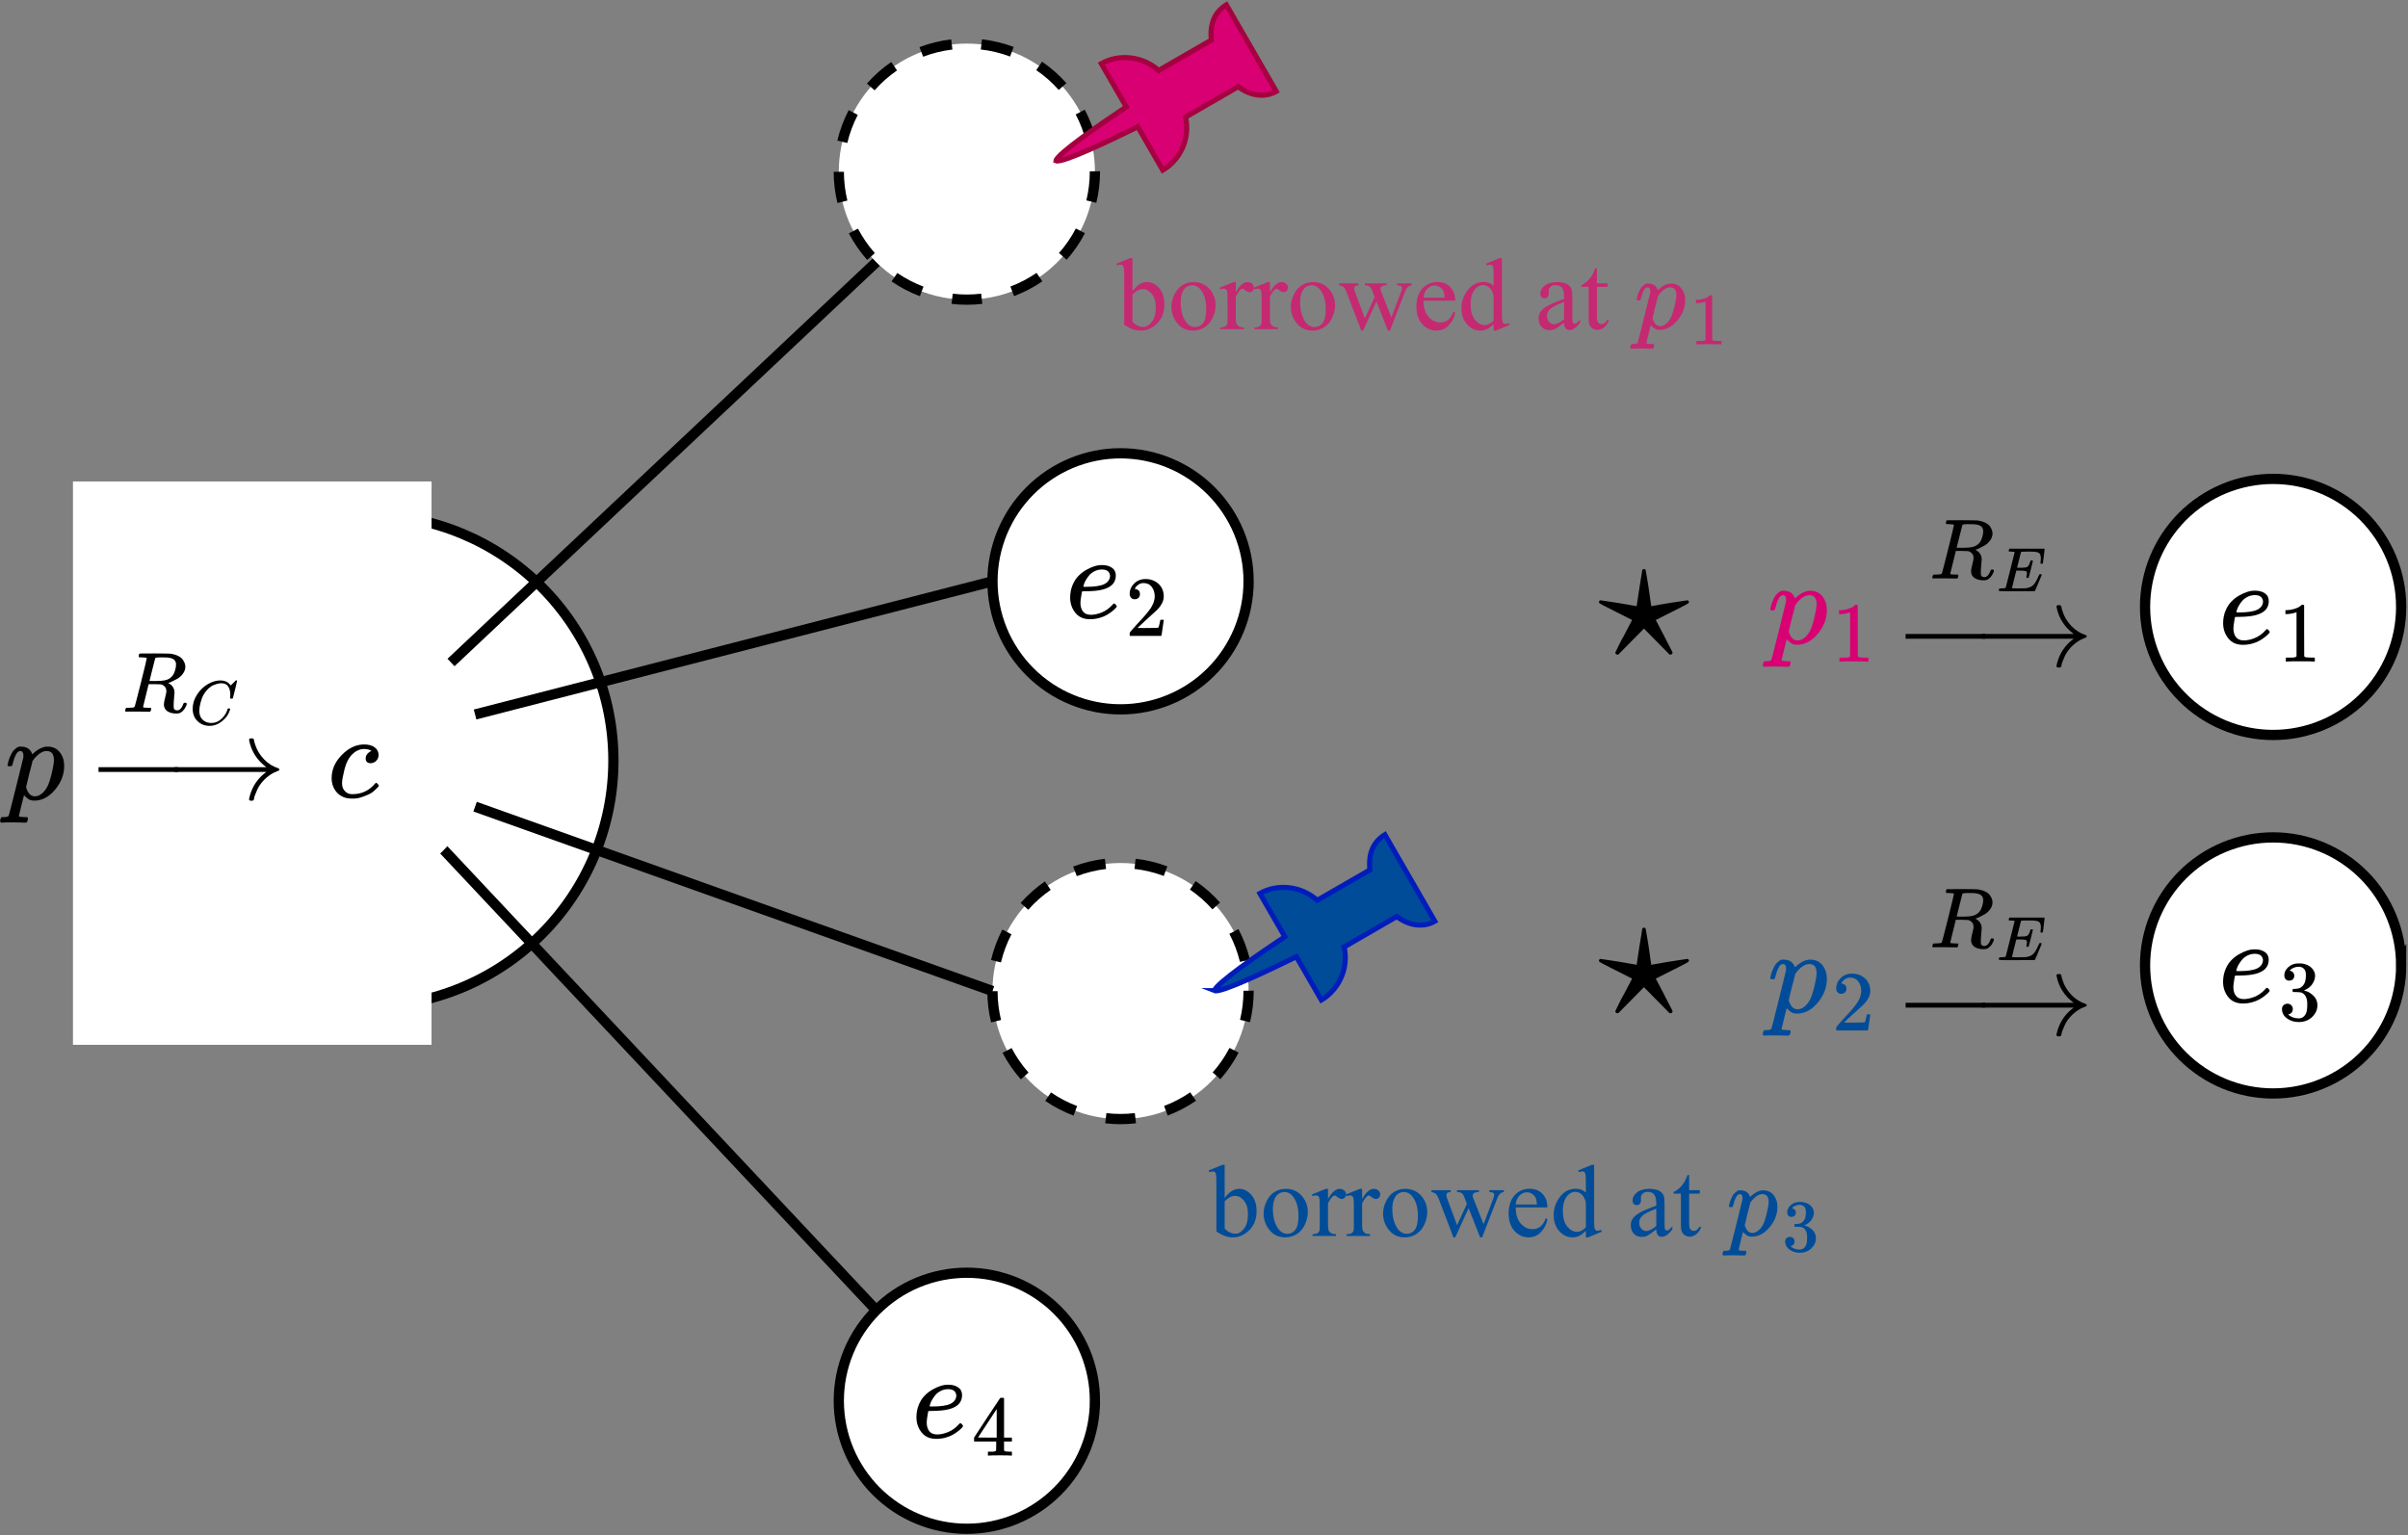 <?xml version="1.0" encoding="UTF-8"?>
<svg version="1.1" viewBox="0 0 423.07 269.76" xmlns="http://www.w3.org/2000/svg">
 <rect x="0" y="0" width="423.07" height="269.76" fill="#808080" stroke="none"/>
 <defs>
  <clipPath id="clipPath83">
   <path transform="matrix(15.15 0 0 -15.15 -32771 7547.9)" d="m78.125 31.25h2446.9v1065.6h-2446.9z" clip-rule="evenodd"/>
  </clipPath>
  <clipPath id="clipPath85">
   <path transform="matrix(21.428 0 0 -21.428 -47111 10888)" d="m78.125 31.25h2446.9v1065.6h-2446.9z" clip-rule="evenodd"/>
  </clipPath>
  <clipPath id="clipPath87">
   <path transform="matrix(15.15 0 0 -15.15 -34489 7736.5)" d="m78.125 31.25h2446.9v1065.6h-2446.9z" clip-rule="evenodd"/>
  </clipPath>
  <clipPath id="clipPath89">
   <path transform="matrix(11.79 0 0 -15.15 -26270 7736.5)" d="m2239.1 465.58h43.986v57.095h-43.986z" clip-rule="evenodd"/>
  </clipPath>
  <clipPath id="clipPath91">
   <path transform="matrix(21.429 0 0 -21.429 -48260 9911.1)" d="m78.125 31.25h2446.9v1065.6h-2446.9z" clip-rule="evenodd"/>
  </clipPath>
  <clipPath id="clipPath93">
   <path transform="matrix(30.309 0 0 -30.309 -69380 14231)" d="m78.125 31.25h2446.9v1065.6h-2446.9z" clip-rule="evenodd"/>
  </clipPath>
  <clipPath id="clipPath95">
   <path transform="matrix(.355 0 0 .355 177.12 360.28)" d="m78.125 31.25h2446.9v1065.6h-2446.9z" clip-rule="evenodd"/>
  </clipPath>
  <clipPath id="clipPath97">
   <path transform="matrix(.355 0 0 .355 177.12 360.28)" d="m78.125 31.25h2446.9v1065.6h-2446.9z" clip-rule="evenodd"/>
  </clipPath>
  <clipPath id="clipPath99">
   <path transform="matrix(.355 0 0 .355 177.12 360.28)" d="m78.125 31.25h2446.9v1065.6h-2446.9z" clip-rule="evenodd"/>
  </clipPath>
  <clipPath id="clipPath101">
   <path transform="matrix(.355 0 0 .355 177.12 360.28)" d="m78.125 31.25h2446.9v1065.6h-2446.9z" clip-rule="evenodd"/>
  </clipPath>
  <clipPath id="clipPath103">
   <path transform="matrix(.355 0 0 .355 177.12 360.28)" d="m78.125 31.25h2446.9v1065.6h-2446.9z" clip-rule="evenodd"/>
  </clipPath>
  <clipPath id="clipPath105">
   <path transform="matrix(.355 0 0 .355 177.12 360.28)" d="m78.125 31.25h2446.9v1065.6h-2446.9z" clip-rule="evenodd"/>
  </clipPath>
  <clipPath id="clipPath107">
   <path transform="matrix(15.166 0 0 -15.166 -26961 7342)" d="m78.125 31.25h2446.9v1065.6h-2446.9z" clip-rule="evenodd"/>
  </clipPath>
  <clipPath id="clipPath109">
   <path transform="matrix(21.451 0 0 -21.451 -38840 10597)" d="m78.125 31.25h2446.9v1065.6h-2446.9z" clip-rule="evenodd"/>
  </clipPath>
  <clipPath id="clipPath111">
   <path transform="matrix(.355 0 0 .355 177.12 360.28)" d="m78.125 31.25h2446.9v1065.6h-2446.9z" clip-rule="evenodd"/>
  </clipPath>
  <clipPath id="clipPath113">
   <path transform="matrix(.355 0 0 .355 177.12 360.28)" d="m78.125 31.25h2446.9v1065.6h-2446.9z" clip-rule="evenodd"/>
  </clipPath>
  <clipPath id="clipPath115">
   <path transform="matrix(.355 0 0 .355 177.12 360.28)" d="m78.125 31.25h2446.9v1065.6h-2446.9z" clip-rule="evenodd"/>
  </clipPath>
  <clipPath id="clipPath117">
   <path transform="matrix(.355 0 0 .355 177.12 360.28)" d="m78.125 31.25h2446.9v1065.6h-2446.9z" clip-rule="evenodd"/>
  </clipPath>
  <clipPath id="clipPath119">
   <path transform="matrix(15.166 0 0 -15.166 -25681 14169)" d="m78.125 31.25h2446.9v1065.6h-2446.9z" clip-rule="evenodd"/>
  </clipPath>
  <clipPath id="clipPath121">
   <path transform="matrix(21.451 0 0 -21.451 -37029 20253)" d="m78.125 31.25h2446.9v1065.6h-2446.9z" clip-rule="evenodd"/>
  </clipPath>
  <clipPath id="clipPath123">
   <path transform="matrix(.355 0 0 .355 177.12 360.28)" d="m78.125 31.25h2446.9v1065.6h-2446.9z" clip-rule="evenodd"/>
  </clipPath>
  <clipPath id="clipPath125">
   <path transform="matrix(.355 0 0 .355 176.62 359.78)" d="m78.125 31.25h2446.9v1065.6h-2446.9z" clip-rule="evenodd"/>
  </clipPath>
  <clipPath id="clipPath127">
   <path transform="matrix(.355 0 0 .355 177.12 360.28)" d="m78.125 31.25h2446.9v1065.6h-2446.9z" clip-rule="evenodd"/>
  </clipPath>
  <clipPath id="clipPath129">
   <path transform="matrix(15.154 0 0 -15.154 -20801 8829.1)" d="m78.125 31.25h2446.9v1065.6h-2446.9z" clip-rule="evenodd"/>
  </clipPath>
  <clipPath id="clipPath131">
   <path transform="matrix(.178 -.308 .308 .178 439.29 957.97)" d="m78.125 31.25h2446.9v1065.6h-2446.9z" clip-rule="evenodd"/>
  </clipPath>
  <clipPath id="clipPath133">
   <path transform="matrix(.178 -.308 .308 .178 314.49 1065.8)" d="m78.125 31.25h2446.9v1065.6h-2446.9z" clip-rule="evenodd"/>
  </clipPath>
  <clipPath id="clipPath136">
   <path transform="matrix(17.58 0 0 -17.58 -36742 5720.1)" d="m78.125 31.25h2446.9v1065.6h-2446.9z" clip-rule="evenodd"/>
  </clipPath>
  <clipPath id="clipPath138">
   <path transform="matrix(24.865 0 0 -24.865 -52727 8302.8)" d="m78.125 31.25h2446.9v1065.6h-2446.9z" clip-rule="evenodd"/>
  </clipPath>
  <clipPath id="clipPath141">
   <path transform="matrix(17.58 0 0 -17.58 -37632 14474)" d="m78.125 31.25h2446.9v1065.6h-2446.9z" clip-rule="evenodd"/>
  </clipPath>
  <clipPath id="clipPath143">
   <path transform="matrix(24.865 0 0 -24.865 -53986 20685)" d="m78.125 31.25h2446.9v1065.6h-2446.9z" clip-rule="evenodd"/>
  </clipPath>
  <clipPath id="clipPath145">
   <path transform="matrix(15.152 0 0 -15.152 -18112 8845.6)" d="m78.125 31.25h2446.9v1065.6h-2446.9z" clip-rule="evenodd"/>
  </clipPath>
  <clipPath id="clipPath147">
   <path transform="matrix(15.152 0 0 -15.152 -19457 8845.6)" d="m78.125 31.25h2446.9v1065.6h-2446.9z" clip-rule="evenodd"/>
  </clipPath>
  <clipPath id="clipPath149">
   <path transform="matrix(11.828 0 0 -15.152 -14619 8845.6)" d="m1246.9 538.72h43.85v57.089h-43.85z" clip-rule="evenodd"/>
  </clipPath>
  <clipPath id="clipPath151">
   <path transform="matrix(21.431 0 0 -21.431 -27000 11480)" d="m78.125 31.25h2446.9v1065.6h-2446.9z" clip-rule="evenodd"/>
  </clipPath>
  <clipPath id="clipPath153">
   <path transform="matrix(30.313 0 0 -30.313 -39310 16449)" d="m78.125 31.25h2446.9v1065.6h-2446.9z" clip-rule="evenodd"/>
  </clipPath>
  <clipPath id="clipPath155">
   <path transform="matrix(.355 0 0 .355 177.12 360.28)" d="m78.125 31.25h2446.9v1065.6h-2446.9z" clip-rule="evenodd"/>
  </clipPath>
  <clipPath id="clipPath157">
   <path transform="matrix(15.156 0 0 -15.156 -36536 10535)" d="m78.125 31.25h2446.9v1065.6h-2446.9z" clip-rule="evenodd"/>
  </clipPath>
  <clipPath id="clipPath159">
   <path transform="matrix(21.437 0 0 -21.437 -52384 15114)" d="m78.125 31.25h2446.9v1065.6h-2446.9z" clip-rule="evenodd"/>
  </clipPath>
  <clipPath id="clipPath161">
   <path transform="matrix(10.106 0 0 -10.106 -20922 7102.4)" d="m78.125 31.25h2446.9v1065.6h-2446.9z" clip-rule="evenodd"/>
  </clipPath>
  <clipPath id="clipPath163">
   <path transform="matrix(.355 0 0 .355 177.12 360.28)" d="m78.125 31.25h2446.9v1065.6h-2446.9z" clip-rule="evenodd"/>
  </clipPath>
  <clipPath id="clipPath165">
   <path transform="matrix(15.166 0 0 -15.166 -36561 7555.3)" d="m78.125 31.25h2446.9v1065.6h-2446.9z" clip-rule="evenodd"/>
  </clipPath>
  <clipPath id="clipPath167">
   <path transform="matrix(21.451 0 0 -21.451 -52418 10899)" d="m78.125 31.25h2446.9v1065.6h-2446.9z" clip-rule="evenodd"/>
  </clipPath>
  <clipPath id="clipPath169">
   <path transform="matrix(10.106 0 0 -10.106 -20922 5112.2)" d="m78.125 31.25h2446.9v1065.6h-2446.9z" clip-rule="evenodd"/>
  </clipPath>
  <clipPath id="clipPath171">
   <path transform="matrix(15.15 0 0 -15.15 -32771 10617)" d="m78.125 31.25h2446.9v1065.6h-2446.9z" clip-rule="evenodd"/>
  </clipPath>
  <clipPath id="clipPath173">
   <path transform="matrix(21.428 0 0 -21.428 -47111 15229)" d="m78.125 31.25h2446.9v1065.6h-2446.9z" clip-rule="evenodd"/>
  </clipPath>
  <clipPath id="clipPath175">
   <path transform="matrix(15.15 0 0 -15.15 -34489 10805)" d="m78.125 31.25h2446.9v1065.6h-2446.9z" clip-rule="evenodd"/>
  </clipPath>
  <clipPath id="clipPath177">
   <path transform="matrix(11.79 0 0 -15.15 -26270 10805)" d="m2239.1 668.14h43.986v57.095h-43.986z" clip-rule="evenodd"/>
  </clipPath>
  <clipPath id="clipPath179">
   <path transform="matrix(21.429 0 0 -21.429 -48260 14252)" d="m78.125 31.25h2446.9v1065.6h-2446.9z" clip-rule="evenodd"/>
  </clipPath>
  <clipPath id="clipPath181">
   <path transform="matrix(30.309 0 0 -30.309 -69380 20370)" d="m78.125 31.25h2446.9v1065.6h-2446.9z" clip-rule="evenodd"/>
  </clipPath>
 </defs>
 <g transform="translate(-381.68 -46.334)">
  <path transform="matrix(.021 0 0 -.021 692.21 159.43)" d="m23 287c0.667 2 1.333 4.667 2 8s2.333 10.667 5 22c2.667 11.333 6 21.667 10 31s9 20.333 15 33 12.667 22.667 20 30 16 14.667 26 22 21 10.333 33 9c50 0 82-21.333 96-64l10 9c41.333 36.667 80.667 55 118 55 43.333 0 77.333-15.667 102-47s37-69.333 37-114c0-72-25.333-138.33-76-199-50.667-60.667-108-91.333-172-92-14.667 0-27.667 2-39 6-7.333 3.333-15 8.333-23 15-8 6.667-14.333 12.333-19 17l-7 8c-0.667-0.667-8-29.667-22-87-14-57.333-21-86.333-21-87 0-4 2.667-6.333 8-7 5.333-0.667 17.667-1.667 37-3h25c4-4.667 6-7.667 6-9s-1-7.333-3-18c-2-8-4-13-6-15s-6.333-3.333-13-4h-11c-6 0-17.333 0.333-34 1s-37.333 1-62 1c-46.667 0-76.333-0.667-89-2h-8c-4.667 4.667-7 8.333-7 11 1.333 18 5.667 29.667 13 35h20c22.667 0.667 35.667 4.667 39 12 2 4 22.333 83.667 61 239 38.667 155.33 59 237.67 61 247 0.667 3.333 1 8 1 14 0 27.333-8.333 41-25 41-14.667 0-27-9.333-37-28s-17.667-39-23-61-9.333-34-12-36c-1.333-1.333-6.667-2-16-2h-14c-4 4-6 7-6 9zm155-185c14.667-50.667 39.333-76 74-76 20 0 39.333 7.667 58 23s34 34.667 46 58c12 22.667 24 58.667 36 108s18.333 86 19 110v6c0 49.333-20.333 74-61 74-7.333 0-14.667-1-22-3s-14.667-5-22-9-14-8.333-20-13-11.667-9.667-17-15l-15-15c-4.667-4.667-8.333-9.333-11-14s-5.333-8-8-10l-3-4c0-0.667-1-5.333-3-14s-5.667-23.333-11-44c-5.333-20.667-10-38-14-52-17.333-70.667-26-107.33-26-110z" clip-path="url(#clipPath83)" fill="#d80073" stroke="#d80073" stroke-miterlimit="10" stroke-opacity=".048"/>
  <path transform="matrix(.015 0 0 -.015 703.54 162.6)" d="m213 578-13-5c-9.333-3.333-22.667-6.667-40-10s-36.667-5.667-58-7h-19v46h19c31.333 1.333 60.333 6.333 87 15s45.333 16.667 56 24 20 14.667 28 22c1.333 2 5.333 3 12 3 6 0 11.667-2 17-6v-299l1-300c4.667-4.667 8.667-7.667 12-9s11.333-2.667 24-4 33.333-2 62-2h26v-46h-11c-14 2-67 3-159 3-90.667 0-143-1-157-3h-12v46h26 38c10.667 0 19 0.333 25 1s11.333 1.667 16 3 7.333 2 8 2 2.667 1.667 6 5 5.333 4.667 6 4z" clip-path="url(#clipPath85)" fill="#d80073" stroke="#d80073" stroke-miterlimit="10" stroke-opacity=".034"/>
  <g stroke="#000" stroke-miterlimit="10">
   <path transform="matrix(.021 0 0 -.021 728.48 163.41)" d="m56 237v13c0 8.667 4.667 15.333 14 20h765c-77.333 58-125 132.33-143 223v3c0 1.333-0.333 2.333-1 3 0 8 5.667 12 17 12h3c6 0 10-0.333 12-1s4-2 6-4 3-5 3-9 1-9.333 3-16 4.667-15 8-25c14.667-44.667 39-84.667 73-120s73.667-60.333 119-75c6-2 9-5.667 9-11 0-4-1.667-7-5-9s-11.333-5.333-24-10-25.333-11-38-19c-27.333-17.333-51-37.333-71-60s-35-45-45-67-17-38.667-21-50c-4-11.333-6.667-21.667-8-31-1.333-6.667-3-10.667-5-12-2-1.333-7.333-2.333-16-3-13.333 0-20 3.667-20 11 0 4.667 1.667 13 5 25 21.333 84 67.667 152.33 139 205h-765c-9.333 4.667-14 11.333-14 20z" clip-path="url(#clipPath87)" stroke-opacity=".048"/>
   <path transform="matrix(.027 0 0 -.021 713 163.41)" d="m84 237v13c0 8.667 4.667 15.333 14 20h581c10-5.333 15-12 15-20s-5-14.667-15-20h-581c-9.333 4.667-14 11.333-14 20z" clip-path="url(#clipPath89)" stroke-opacity=".054"/>
   <path transform="matrix(.015 0 0 -.015 720.67 148)" d="m230 637c-18 0-28.667 0.333-32 1s-5 4.333-5 11c0 18 3.667 29 11 33 1.333 0.667 59.333 1 174 1 114.67-0.667 176.67-1.667 186-3 37.333-5.333 68.667-14.667 94-28s43.333-28.667 54-46 17.667-31.667 21-43 5.333-22.667 6-34c0-30-9.667-58-29-84s-41.667-46-67-60-47.667-25.333-67-34-32-13-38-13l7-5c44.667-25.333 67-62 67-110 0-7.333-1.667-27.667-5-61s-5-60.667-5-82v-9c0-12 0.333-21.333 1-28s4.333-12.667 11-18 15.333-8.333 26-9c18.667 0 34 7.333 46 22s20.667 30.333 26 47c3.333 9.333 6 15 8 17s7 3 15 3c13.333 0 20-4 20-12 0-12-8-31-24-57-25.333-38-55.333-57-90-57h-9c-40.667 0-74.333 8.333-101 25-26.667 16.667-41.333 42.667-44 78 0 18 5 46 15 84s15 62.333 15 73c0 34-14.333 58.667-43 74-10 4.667-18.333 7.333-25 8s-30.333 1.333-71 2h-69l-32-130c-22-88-33-132.67-33-134 0-2.667 0.333-4.333 1-5s3-2 7-4 9.667-2.667 17-2 18.333 0 33-2h31c4-5.333 6-8.333 6-9s-1-6.667-3-18c-2.667-8.667-6-15-10-19h-15c-24 1.333-67.667 2-131 2h-63-46c-11.333 0-18.333-0.333-21-1-11.333 0-17 3-17 9 0 1.333 1 6 3 14 3.333 12.667 6.667 19.667 10 21 2.667 0.667 7.667 1 15 1h6c18 0 38 1 60 3 9.333 2 15.667 6 19 12 2 2.667 26 95.333 72 278 46 182.67 69 279 69 289 0 4.667-19 7.667-57 9zm400-83c0 21.333-7 39.333-21 54s-42.667 24-86 28h-23c-14 0-26.667 0.333-38 1h-22c-31.333 0-49.333-3.333-54-10-0.667-2-12-46.333-34-133s-33-131-33-133c0-0.667 23-1 69-1 52 0.667 86.667 3 104 7 42.667 6.667 76 26.333 100 59 10.667 15.333 19.667 35.333 27 60s11 47.333 11 68z" clip-path="url(#clipPath91)" stroke-opacity=".034"/>
   <path transform="matrix(.011 0 0 -.011 732.5 150.24)" d="m492 213c-13.333 0-20 4.333-20 13 0 2.667 1.667 10.667 5 24 3.333 13.333 5 25 5 35 0 20.667-7 33.333-21 38s-46.333 7-97 7h-52c-0.667-1.333-12.333-47.333-35-138-22.667-90.667-34-137.33-34-140s3.667-4 11-4c7.333 0 34-0.667 80-2 62.667 0 104 0.667 124 2s40 5.667 60 13c32.667 10.667 59.667 29.333 81 56 21.333 26.667 45 70.333 71 131 6.667 14.667 11 22.667 13 24 4.667 1.333 9.667 2 15 2 13.333 0 20-4.333 20-13-70-169.33-106.67-255.67-110-259-2-1.333-97.333-2-286-2h-189c-68 0-102 3.667-102 11 0 1.333 1 6 3 14 2.667 10.667 5.333 16.667 8 18s10.333 2.333 23 3c18 0 38 1 60 3 9.333 2 15.667 6 19 12 1.333 3.333 25 97 71 281s69.333 277.33 70 280c0 4.667-1.333 7-4 7-5.333 2-23 3.667-53 5h-31c-4 4-6 6.667-6 8s0.667 7 2 17c2.667 11.333 6 18.333 10 21h554c4.667-2.667 7-6.333 7-11 0-3.333-4.333-40.667-13-112-8.667-71.333-13.333-108-14-110-1.333-4.667-8-7-20-7h-12c-4.667 3.333-7 7.667-7 13l3 23c2 16 3 33.333 3 52 0 20-2.333 36.667-7 50s-11 23.667-19 31-19.667 12.667-35 16-31 5.667-47 7-37.333 2-64 2h-47c-58.667-0.667-89.667-1.667-93-3-2.667-1.333-4.667-4.333-6-9-0.667-2-11-43-31-123s-30.333-120.67-31-122c15.333-0.667 31.333-1 48-1h26c44 0 74.333 5 91 15s31.667 37 45 81c2.667 10.667 4.667 16.667 6 18s7 2.333 17 3h8c2 0 3.667-0.333 5-1s2-1 2-1 0.667-1.333 2-4 2.333-4 3-4l-33-132c-22-88.667-34-133.67-36-135-2-2-7.333-3-16-3z" clip-path="url(#clipPath93)" stroke-opacity=".024"/>
  </g>
  <path transform="matrix(.9 0 0 .9 -159.45 -324.36)" d="m721 560.39c6e-5 1.572-0.077 3.14-0.231 4.705-0.154 1.564-0.384 3.118-0.691 4.659-0.307 1.542-0.688 3.065-1.145 4.569-0.456 1.504-0.985 2.983-1.587 4.435-0.602 1.452-1.273 2.872-2.014 4.258-0.741 1.386-1.548 2.733-2.422 4.04-0.873 1.307-1.809 2.568-2.806 3.784-0.997 1.215-2.052 2.379-3.163 3.49-1.112 1.112-2.275 2.166-3.49 3.163-1.215 0.997-2.476 1.933-3.784 2.806-1.307 0.873-2.654 1.681-4.04 2.422-1.386 0.741-2.806 1.413-4.258 2.014-1.452 0.602-2.931 1.131-4.435 1.587-1.504 0.456-3.027 0.838-4.569 1.145-1.542 0.307-3.095 0.537-4.659 0.691-1.565 0.154-3.133 0.231-4.705 0.231s-3.14-0.077-4.705-0.231c-1.565-0.154-3.118-0.385-4.66-0.691-1.542-0.307-3.065-0.688-4.569-1.145-1.504-0.456-2.983-0.985-4.435-1.587-1.452-0.602-2.872-1.273-4.258-2.014-1.386-0.741-2.733-1.548-4.04-2.422-1.307-0.873-2.568-1.809-3.783-2.806-1.215-0.997-2.379-2.052-3.49-3.163-1.112-1.112-2.166-2.275-3.163-3.49-0.997-1.215-1.933-2.476-2.806-3.784-0.873-1.307-1.681-2.654-2.422-4.04-0.741-1.386-1.412-2.806-2.014-4.258-0.602-1.452-1.131-2.931-1.587-4.435s-0.838-3.027-1.145-4.569c-0.307-1.542-0.537-3.095-0.691-4.66-0.154-1.565-0.231-3.133-0.231-4.705 6e-5 -1.572 0.077-3.14 0.231-4.705 0.154-1.565 0.384-3.118 0.691-4.66 0.307-1.542 0.688-3.065 1.145-4.569 0.456-1.504 0.985-2.983 1.587-4.435 0.602-1.452 1.273-2.872 2.014-4.258 0.741-1.386 1.548-2.733 2.422-4.04 0.873-1.307 1.809-2.568 2.806-3.783 0.997-1.215 2.052-2.379 3.163-3.49 1.112-1.112 2.275-2.166 3.49-3.163 1.215-0.997 2.476-1.933 3.783-2.806 1.307-0.873 2.654-1.681 4.04-2.422 1.386-0.741 2.806-1.412 4.258-2.014 1.452-0.602 2.931-1.131 4.435-1.587 1.504-0.456 3.027-0.838 4.569-1.145 1.542-0.307 3.095-0.537 4.66-0.691 1.564-0.154 3.133-0.231 4.705-0.231 1.572 7e-5 3.14 0.077 4.705 0.231 1.565 0.154 3.118 0.384 4.659 0.691 1.542 0.307 3.065 0.688 4.569 1.145 1.504 0.456 2.983 0.985 4.435 1.587 1.452 0.602 2.872 1.273 4.258 2.014 1.386 0.741 2.733 1.548 4.04 2.422 1.307 0.873 2.568 1.809 3.784 2.806 1.215 0.997 2.379 2.052 3.49 3.163 1.112 1.112 2.166 2.275 3.163 3.49 0.997 1.215 1.933 2.476 2.806 3.783 0.873 1.307 1.681 2.654 2.422 4.04 0.741 1.387 1.412 2.806 2.014 4.258 0.602 1.452 1.131 2.931 1.587 4.435 0.456 1.504 0.838 3.027 1.145 4.569 0.307 1.542 0.537 3.095 0.691 4.66 0.154 1.564 0.231 3.133 0.231 4.705z" clip-path="url(#clipPath95)" fill="#fff" stroke="#000" stroke-miterlimit="10" stroke-width="2"/>
  <path transform="matrix(.9 0 0 .9 -159.45 -324.36)" d="m772.32 463.07-83.02 78.17" clip-path="url(#clipPath97)" fill="none" stroke="#000" stroke-miterlimit="10" stroke-width="2"/>
  <path transform="matrix(.9 0 0 .9 -159.45 -324.36)" d="m815 445.39c0 0.819-0.04 1.636-0.12 2.45-0.08 0.815-0.2 1.624-0.36 2.427-0.16 0.803-0.358 1.596-0.596 2.38-0.238 0.784-0.513 1.554-0.827 2.31-0.313 0.756-0.663 1.496-1.049 2.218-0.386 0.722-0.806 1.424-1.261 2.104-0.455 0.681-0.942 1.338-1.461 1.971-0.519 0.633-1.069 1.239-1.648 1.818-0.579 0.579-1.185 1.128-1.818 1.648-0.633 0.519-1.29 1.006-1.971 1.461-0.681 0.455-1.382 0.875-2.104 1.261-0.722 0.386-1.461 0.736-2.218 1.049-0.756 0.313-1.526 0.589-2.31 0.827s-1.577 0.436-2.38 0.596c-0.803 0.16-1.612 0.28-2.427 0.36-0.815 0.08-1.632 0.12-2.45 0.12s-1.636-0.04-2.45-0.12c-0.815-0.08-1.624-0.2-2.427-0.36-0.803-0.16-1.596-0.358-2.38-0.596-0.784-0.238-1.554-0.513-2.31-0.827-0.756-0.313-1.496-0.663-2.218-1.049-0.722-0.386-1.424-0.806-2.104-1.261-0.681-0.455-1.337-0.942-1.97-1.462-0.633-0.519-1.239-1.069-1.818-1.648-0.579-0.579-1.128-1.185-1.648-1.818-0.519-0.633-1.007-1.29-1.462-1.971-0.455-0.681-0.875-1.382-1.261-2.104-0.386-0.722-0.736-1.461-1.049-2.218-0.313-0.756-0.589-1.526-0.826-2.31-0.238-0.784-0.436-1.577-0.596-2.38-0.16-0.803-0.28-1.612-0.36-2.427-0.08-0.815-0.12-1.632-0.12-2.45 6e-5 -0.819 0.04-1.636 0.12-2.45 0.08-0.815 0.2-1.624 0.36-2.427 0.16-0.803 0.358-1.596 0.596-2.38 0.238-0.784 0.513-1.554 0.826-2.31 0.313-0.756 0.663-1.496 1.049-2.218 0.386-0.722 0.806-1.424 1.261-2.104 0.455-0.681 0.942-1.338 1.462-1.97 0.519-0.633 1.069-1.239 1.648-1.818 0.579-0.579 1.185-1.128 1.818-1.648 0.633-0.519 1.29-1.007 1.971-1.462 0.681-0.455 1.382-0.875 2.104-1.261 0.722-0.386 1.461-0.736 2.218-1.049 0.756-0.313 1.526-0.589 2.31-0.826 0.784-0.238 1.577-0.436 2.38-0.596 0.803-0.16 1.612-0.28 2.427-0.36 0.815-0.08 1.632-0.12 2.45-0.12 0.819 4e-5 1.636 0.04 2.45 0.12 0.815 0.08 1.624 0.2 2.427 0.36 0.803 0.16 1.596 0.358 2.38 0.596s1.554 0.513 2.31 0.826c0.757 0.313 1.496 0.663 2.218 1.049 0.722 0.386 1.423 0.806 2.104 1.261 0.681 0.455 1.338 0.942 1.971 1.462 0.633 0.519 1.239 1.069 1.818 1.648 0.579 0.579 1.128 1.185 1.648 1.818 0.519 0.633 1.007 1.29 1.461 1.97 0.455 0.681 0.875 1.382 1.261 2.104 0.386 0.722 0.736 1.461 1.049 2.218 0.313 0.756 0.589 1.526 0.827 2.31 0.238 0.784 0.436 1.577 0.596 2.38 0.16 0.803 0.28 1.612 0.36 2.427 0.08 0.815 0.12 1.632 0.12 2.45z" clip-path="url(#clipPath99)" fill="#fff"/>
  <path transform="matrix(.9 0 0 .9 -159.45 -324.36)" d="m813.05 457.42c-0.978 1.874-2.167 3.603-3.567 5.188l-1.498-1.325c1.292-1.462 2.39-3.058 3.293-4.788zm-8.316 9.392c-1.725 1.186-3.566 2.15-5.523 2.891l-0.709-1.87c1.807-0.684 3.506-1.574 5.098-2.669zm-11.711 4.401c-1.004 0.117-2.011 0.176-3.021 0.176-0.999 0-1.995-0.057-2.987-0.172l0.23-1.987c0.916 0.106 1.835 0.159 2.757 0.159 0.933 4e-5 1.863-0.054 2.789-0.163zm-12.197-1.497c-1.959-0.739-3.802-1.7-5.528-2.884l1.131-1.649c1.594 1.093 3.295 1.98 5.103 2.662zm-10.283-7.082c-1.402-1.582-2.594-3.31-3.575-5.183l1.772-0.928c0.905 1.729 2.005 3.324 3.3 4.785zm-5.81-11.119c-0.485-2.002-0.729-4.033-0.732-6.093l2-2e-3c2e-3 1.901 0.228 3.776 0.676 5.624l-1.944 0.471zm-0.017-12.182c0.496-2.072 1.236-4.053 2.22-5.944l1.774 0.923c-0.908 1.745-1.591 3.574-2.049 5.486zm5.779-11.135c1.408-1.598 2.99-3.002 4.743-4.212l1.135 1.646c-1.619 1.116-3.078 2.412-4.378 3.887zm10.261-7.11c2-0.761 4.063-1.267 6.189-1.519l0.235 1.986c-1.962 0.232-3.866 0.7-5.713 1.402zm12.197-1.531c2.124 0.243 4.186 0.74 6.188 1.492l-0.703 1.872c-1.847-0.694-3.751-1.153-5.712-1.377zm11.722 4.369c1.758 1.202 3.345 2.599 4.76 4.191l-1.495 1.329c-1.306-1.47-2.771-2.759-4.394-3.869zm8.342 9.37c0.991 1.885 1.738 3.863 2.243 5.932l-1.943 0.474c-0.466-1.91-1.156-3.735-2.07-5.476zm2.983 12.027 1.2e-4 0.064c0 2.06-0.241 4.091-0.724 6.093l-1.944-0.469c0.445-1.848 0.668-3.721 0.668-5.621l-1.2e-4 -0.064 2-4e-3z" clip-path="url(#clipPath101)"/>
  <path transform="matrix(.9 0 0 .9 -159.45 -324.36)" d="m795 525.39-101 26" clip-path="url(#clipPath103)" fill="none" stroke="#000" stroke-miterlimit="10" stroke-width="2"/>
  <g>
   <g stroke="#000" stroke-miterlimit="10">
    <path transform="matrix(.9 0 0 .9 -159.45 -324.36)" d="m845 525.39c6e-5 0.819-0.04 1.636-0.12 2.45-0.08 0.815-0.2 1.624-0.36 2.427-0.16 0.803-0.358 1.596-0.596 2.38-0.238 0.784-0.513 1.554-0.827 2.31-0.313 0.757-0.663 1.496-1.049 2.218-0.386 0.722-0.806 1.423-1.261 2.104-0.455 0.681-0.942 1.338-1.461 1.971-0.519 0.633-1.069 1.239-1.648 1.818-0.579 0.579-1.185 1.128-1.818 1.648-0.633 0.519-1.29 1.007-1.971 1.461-0.681 0.455-1.382 0.875-2.104 1.261-0.722 0.386-1.461 0.736-2.218 1.049-0.756 0.313-1.526 0.589-2.31 0.827s-1.577 0.436-2.38 0.596-1.612 0.28-2.427 0.36c-0.815 0.08-1.632 0.12-2.45 0.12-0.819 0-1.635-0.04-2.45-0.12-0.815-0.08-1.624-0.2-2.427-0.36-0.803-0.16-1.596-0.358-2.38-0.596-0.784-0.238-1.554-0.513-2.31-0.827-0.756-0.313-1.496-0.663-2.218-1.049-0.722-0.386-1.423-0.806-2.104-1.261-0.681-0.455-1.338-0.942-1.97-1.461-0.633-0.519-1.239-1.069-1.818-1.648-0.579-0.579-1.128-1.185-1.648-1.818-0.519-0.633-1.007-1.29-1.462-1.971-0.455-0.681-0.875-1.382-1.261-2.104-0.386-0.722-0.736-1.461-1.049-2.218-0.313-0.756-0.589-1.526-0.826-2.31-0.238-0.784-0.436-1.577-0.596-2.38-0.16-0.803-0.28-1.612-0.36-2.427-0.08-0.815-0.12-1.632-0.12-2.45 0-0.819 0.04-1.636 0.12-2.45 0.08-0.815 0.2-1.624 0.36-2.427 0.16-0.803 0.359-1.596 0.596-2.38 0.238-0.783 0.513-1.554 0.827-2.31 0.313-0.756 0.663-1.496 1.049-2.218 0.386-0.722 0.806-1.424 1.261-2.104 0.455-0.681 0.942-1.338 1.462-1.97 0.519-0.633 1.069-1.239 1.648-1.818 0.579-0.579 1.185-1.128 1.818-1.648 0.633-0.519 1.29-1.007 1.97-1.462 0.681-0.455 1.382-0.875 2.104-1.261 0.722-0.386 1.461-0.736 2.218-1.049 0.757-0.313 1.527-0.589 2.31-0.827 0.784-0.238 1.577-0.436 2.38-0.596 0.803-0.16 1.612-0.28 2.427-0.36 0.815-0.08 1.632-0.12 2.45-0.12 0.819 4e-5 1.636 0.04 2.45 0.12 0.815 0.08 1.624 0.2 2.427 0.36 0.803 0.16 1.596 0.358 2.38 0.596 0.784 0.238 1.554 0.513 2.31 0.826 0.756 0.313 1.496 0.663 2.218 1.049 0.722 0.386 1.423 0.806 2.104 1.261 0.681 0.455 1.338 0.942 1.971 1.462 0.633 0.519 1.239 1.069 1.818 1.648 0.579 0.579 1.128 1.185 1.648 1.818 0.519 0.633 1.006 1.29 1.461 1.97 0.455 0.681 0.875 1.382 1.261 2.104 0.386 0.722 0.736 1.461 1.049 2.218 0.313 0.756 0.589 1.526 0.827 2.31 0.238 0.784 0.436 1.577 0.596 2.38 0.16 0.803 0.28 1.612 0.36 2.427 0.08 0.815 0.12 1.632 0.12 2.45z" clip-path="url(#clipPath105)" fill="#fff" stroke-width="2"/>
    <path transform="matrix(.021 0 0 -.021 568.88 154.92)" d="m39 168c0 38 6.333 72.667 19 104 12.667 31.333 29 57.333 49 78s42.333 38 67 52 48 24.333 70 31 43 9.667 63 9h3c30 0 56-7.333 78-22s33-36.333 33-65c0-60-37-99.333-111-118-32.667-8.667-77.333-13.333-134-14-24.667 0-37.333-0.667-38-2 0-1.333-2-13-6-35s-6.333-41.333-7-58c0-31.333 7-56 21-74s35-27.333 63-28 59 5.667 93 19c34 13.333 64.667 35.333 92 66 6 6.667 10 10 12 10 2.667 0 7-3 13-9s9.333-10.667 10-14c0.667-3.333-2.333-8.667-9-16s-16.667-16.333-30-27c-13.333-10.667-28.667-21-46-31s-38.333-18.333-63-25-50-10-76-10c-52.667 0-93.333 17.667-122 53-28.667 35.333-43.333 77.333-44 126zm334 185c-4 34.667-26.667 52-68 52-22 0-42.333-4.667-61-14-18.667-9.333-33.667-20.667-45-34s-21-27-29-41-13.333-26-16-36-4.333-16.333-5-19c0-0.667 6.667-1 20-1 75.333 0 128 8 158 24s45.333 39 46 69z" clip-path="url(#clipPath107)" stroke-opacity=".048"/>
    <path transform="matrix(.015 0 0 -.015 579.41 158.08)" d="m109 429c-18 0-32.333 6-43 18-10.667 12-16 26.667-16 44 0 47.333 17.667 88.333 53 123 35.333 34.667 79.333 52 132 52 60.667 0 111.33-18.667 152-56s61.333-85.667 62-145c0-28.667-6.667-56-20-82s-29.333-48.667-48-68-45.333-44-80-74c-24-20.667-57.333-51.333-100-92l-59-56 76-1c104.67 0 160.33 1.667 167 5 4.667 1.333 12.667 31 24 89v3h40v-3c-0.667-2-5-32.333-13-91-8-58.667-13-89.333-15-92v-3h-371v31c0 4.667 2 9.667 6 15s14 17 30 35c19.333 21.333 36 40 50 56 6 6.667 17.333 19 34 37s28 30.333 34 37 15.667 17.667 29 33c13.333 15.333 22.667 26.667 28 34 5.333 7.333 13 17.333 23 30s17 23.333 21 32 9 18.333 15 29 10.333 21.333 13 32 5 20.667 7 30 3 20.333 3 33c0 42-11.333 78.333-34 109s-55 46-97 46c-22 0-41.333-5.667-58-17s-28.333-22.333-35-33-10-17-10-19c0-0.667 1.667-1 5-1 12 0 24.333-4.667 37-14s19-24.667 19-46c0-16.667-5.333-30.667-16-42s-25.667-17.333-45-18z" clip-path="url(#clipPath109)" stroke-opacity=".034"/>
   </g>
   <path transform="matrix(.9 0 0 .9 -159.45 -324.36)" d="m845 605.39c6e-5 0.819-0.04 1.636-0.12 2.45s-0.2 1.624-0.36 2.427c-0.16 0.803-0.358 1.596-0.596 2.38-0.238 0.784-0.513 1.554-0.827 2.31-0.313 0.756-0.663 1.496-1.049 2.218-0.386 0.722-0.806 1.424-1.261 2.104-0.455 0.681-0.942 1.338-1.461 1.971-0.519 0.633-1.069 1.239-1.648 1.818-0.579 0.579-1.185 1.128-1.818 1.648-0.633 0.519-1.29 1.006-1.971 1.461-0.681 0.455-1.382 0.875-2.104 1.261-0.722 0.386-1.461 0.736-2.218 1.049-0.756 0.313-1.526 0.589-2.31 0.827s-1.577 0.436-2.38 0.596c-0.803 0.16-1.612 0.28-2.427 0.36-0.815 0.08-1.632 0.12-2.45 0.12-0.819 0-1.635-0.04-2.45-0.12-0.815-0.08-1.624-0.2-2.427-0.36-0.803-0.16-1.596-0.358-2.38-0.596-0.784-0.238-1.554-0.513-2.31-0.827-0.756-0.313-1.496-0.663-2.218-1.049-0.722-0.386-1.423-0.807-2.104-1.261-0.681-0.455-1.338-0.942-1.97-1.461-0.633-0.519-1.239-1.069-1.818-1.648-0.579-0.579-1.128-1.185-1.648-1.818-0.519-0.633-1.007-1.29-1.462-1.971-0.455-0.681-0.875-1.382-1.261-2.104-0.386-0.722-0.736-1.461-1.049-2.218-0.313-0.756-0.589-1.526-0.826-2.31-0.238-0.784-0.436-1.577-0.596-2.38-0.16-0.803-0.28-1.612-0.36-2.427s-0.12-1.632-0.12-2.45c0-0.819 0.04-1.635 0.12-2.45 0.08-0.815 0.2-1.624 0.36-2.427 0.16-0.803 0.359-1.596 0.596-2.38 0.238-0.783 0.513-1.554 0.827-2.31 0.313-0.756 0.663-1.496 1.049-2.218 0.386-0.722 0.806-1.423 1.261-2.104 0.455-0.681 0.942-1.338 1.462-1.97 0.519-0.633 1.069-1.239 1.648-1.818 0.579-0.579 1.185-1.128 1.818-1.647 0.633-0.519 1.29-1.007 1.97-1.462 0.681-0.455 1.382-0.875 2.104-1.261 0.722-0.386 1.461-0.736 2.218-1.049 0.757-0.313 1.527-0.589 2.31-0.826 0.784-0.238 1.577-0.436 2.38-0.596 0.803-0.16 1.612-0.28 2.427-0.36 0.815-0.08 1.632-0.12 2.45-0.12 0.819 7e-5 1.636 0.04 2.45 0.12 0.815 0.08 1.624 0.2 2.427 0.36s1.596 0.358 2.38 0.596c0.784 0.238 1.554 0.513 2.31 0.826 0.756 0.313 1.496 0.663 2.218 1.049 0.722 0.386 1.423 0.806 2.104 1.261 0.681 0.455 1.338 0.942 1.971 1.462 0.633 0.519 1.239 1.069 1.818 1.647 0.579 0.579 1.128 1.185 1.648 1.818 0.519 0.633 1.006 1.29 1.461 1.97 0.455 0.681 0.875 1.382 1.261 2.104 0.386 0.722 0.736 1.461 1.049 2.218 0.313 0.757 0.589 1.527 0.827 2.31 0.238 0.784 0.436 1.577 0.596 2.38 0.16 0.803 0.28 1.612 0.36 2.427 0.08 0.815 0.12 1.632 0.12 2.45z" clip-path="url(#clipPath111)" fill="#fff"/>
   <path transform="matrix(.9 0 0 .9 -159.45 -324.36)" d="m843.05 617.42c-0.978 1.874-2.167 3.603-3.568 5.188l-1.498-1.325c1.292-1.462 2.39-3.058 3.293-4.788zm-8.316 9.392c-1.725 1.186-3.566 2.15-5.523 2.891l-0.708-1.87c1.807-0.684 3.506-1.574 5.098-2.669zm-11.712 4.401c-1.004 0.117-2.011 0.176-3.021 0.176-0.999 0-1.995-0.057-2.987-0.172l0.23-1.987c0.916 0.106 1.835 0.159 2.757 0.159 0.933 0 1.863-0.054 2.789-0.163zm-12.197-1.497c-1.959-0.739-3.802-1.7-5.529-2.884l1.131-1.649c1.594 1.093 3.295 1.98 5.103 2.662zm-10.283-7.082c-1.403-1.582-2.594-3.31-3.575-5.183l1.772-0.928c0.905 1.729 2.005 3.324 3.3 4.785zm-5.81-11.119c-0.485-2.002-0.729-4.033-0.732-6.093l2-2e-3c2e-3 1.901 0.228 3.776 0.676 5.624l-1.944 0.471zm-0.017-12.182c0.496-2.072 1.236-4.053 2.22-5.944l1.774 0.923c-0.908 1.745-1.591 3.574-2.049 5.486zm5.779-11.135c1.409-1.598 2.99-3.002 4.743-4.211l1.135 1.646c-1.619 1.116-3.078 2.412-4.378 3.887zm10.261-7.11c2-0.761 4.063-1.267 6.189-1.519l0.235 1.986c-1.962 0.232-3.866 0.7-5.713 1.402zm12.197-1.531c2.124 0.243 4.186 0.74 6.188 1.492l-0.703 1.872c-1.847-0.694-3.751-1.153-5.712-1.377zm11.722 4.369c1.758 1.202 3.345 2.599 4.76 4.191l-1.495 1.329c-1.306-1.47-2.771-2.759-4.394-3.869zm8.342 9.37c0.991 1.885 1.738 3.863 2.243 5.932l-1.943 0.474c-0.466-1.91-1.156-3.735-2.07-5.475zm2.983 12.027 1.2e-4 0.064c0 2.06-0.241 4.091-0.724 6.093l-1.944-0.469c0.445-1.848 0.668-3.721 0.668-5.621l-1.2e-4 -0.064 2-4e-3z" clip-path="url(#clipPath113)"/>
  </g>
  <path transform="matrix(.9 0 0 .9 -159.45 -324.36)" d="m772.32 667.72-85.12-90.63" clip-path="url(#clipPath115)" fill="none" stroke="#000" stroke-miterlimit="10" stroke-width="2"/>
  <g stroke="#000" stroke-miterlimit="10">
   <path transform="matrix(.9 0 0 .9 -159.45 -324.36)" d="m815 685.39c0 0.819-0.04 1.636-0.12 2.45-0.08 0.815-0.2 1.624-0.36 2.427s-0.358 1.596-0.596 2.38c-0.238 0.784-0.513 1.554-0.827 2.31-0.313 0.756-0.663 1.496-1.049 2.218-0.386 0.722-0.806 1.423-1.261 2.104-0.455 0.681-0.942 1.338-1.461 1.971-0.519 0.633-1.069 1.239-1.648 1.818-0.579 0.579-1.185 1.128-1.818 1.648-0.633 0.519-1.29 1.007-1.971 1.461-0.681 0.455-1.382 0.875-2.104 1.261-0.722 0.386-1.461 0.736-2.218 1.049-0.756 0.313-1.526 0.589-2.31 0.827-0.784 0.238-1.577 0.436-2.38 0.596-0.803 0.16-1.612 0.28-2.427 0.36-0.815 0.08-1.632 0.12-2.45 0.12s-1.636-0.04-2.45-0.12c-0.815-0.08-1.624-0.2-2.427-0.36s-1.596-0.358-2.38-0.596c-0.784-0.238-1.554-0.513-2.31-0.827-0.756-0.313-1.496-0.663-2.218-1.049-0.722-0.386-1.424-0.806-2.104-1.261-0.681-0.455-1.337-0.942-1.97-1.461-0.633-0.519-1.239-1.069-1.818-1.648-0.579-0.579-1.128-1.185-1.648-1.818-0.519-0.633-1.007-1.29-1.462-1.971-0.455-0.681-0.875-1.382-1.261-2.104-0.386-0.722-0.736-1.461-1.049-2.218-0.313-0.756-0.589-1.526-0.826-2.31-0.238-0.783-0.436-1.577-0.596-2.38s-0.28-1.612-0.36-2.427c-0.08-0.815-0.12-1.632-0.12-2.45 6e-5 -0.819 0.04-1.636 0.12-2.45 0.08-0.815 0.2-1.624 0.36-2.427s0.358-1.596 0.596-2.38c0.238-0.784 0.513-1.554 0.826-2.31 0.313-0.756 0.663-1.496 1.049-2.218 0.386-0.722 0.806-1.423 1.261-2.104 0.455-0.681 0.942-1.338 1.462-1.971 0.519-0.633 1.069-1.239 1.648-1.818 0.579-0.579 1.185-1.128 1.818-1.647 0.633-0.519 1.29-1.007 1.971-1.462 0.681-0.455 1.382-0.875 2.104-1.261 0.722-0.386 1.461-0.736 2.218-1.049 0.756-0.313 1.526-0.589 2.31-0.826 0.784-0.238 1.577-0.436 2.38-0.596s1.612-0.28 2.427-0.36c0.815-0.08 1.632-0.12 2.45-0.12 0.819 7e-5 1.636 0.04 2.45 0.12 0.815 0.08 1.624 0.2 2.427 0.36 0.803 0.16 1.596 0.358 2.38 0.596 0.784 0.238 1.554 0.513 2.31 0.826 0.757 0.313 1.496 0.663 2.218 1.049 0.722 0.386 1.423 0.806 2.104 1.261 0.681 0.455 1.338 0.942 1.971 1.462 0.633 0.519 1.239 1.069 1.818 1.647 0.579 0.579 1.128 1.185 1.648 1.818 0.519 0.633 1.007 1.29 1.461 1.971 0.455 0.681 0.875 1.382 1.261 2.104 0.386 0.722 0.736 1.461 1.049 2.218 0.313 0.756 0.589 1.526 0.827 2.31 0.238 0.784 0.436 1.577 0.596 2.38s0.28 1.612 0.36 2.427c0.08 0.815 0.12 1.632 0.12 2.45z" clip-path="url(#clipPath117)" fill="#fff" stroke-width="2"/>
   <path transform="matrix(.021 0 0 -.021 541.87 298.96)" d="m39 168c0 38 6.333 72.667 19 104 12.667 31.333 29 57.333 49 78s42.333 38 67 52 48 24.333 70 31 43 9.667 63 9h3c30 0 56-7.333 78-22s33-36.333 33-65c0-60-37-99.333-111-118-32.667-8.667-77.333-13.333-134-14-24.667 0-37.333-0.667-38-2 0-1.333-2-13-6-35s-6.333-41.333-7-58c0-31.333 7-56 21-74s35-27.333 63-28 59 5.667 93 19c34 13.333 64.667 35.333 92 66 6 6.667 10 10 12 10 2.667 0 7-3 13-9s9.333-10.667 10-14c0.667-3.333-2.333-8.667-9-16s-16.667-16.333-30-27c-13.333-10.667-28.667-21-46-31s-38.333-18.333-63-25-50-10-76-10c-52.667 0-93.333 17.667-122 53-28.667 35.333-43.333 77.333-44 126zm334 185c-4 34.667-26.667 52-68 52-22 0-42.333-4.667-61-14-18.667-9.333-33.667-20.667-45-34s-21-27-29-41-13.333-26-16-36-4.333-16.333-5-19c0-0.667 6.667-1 20-1 75.333 0 128 8 158 24s45.333 39 46 69z" clip-path="url(#clipPath119)" stroke-opacity=".048"/>
   <path transform="matrix(.015 0 0 -.015 552.4 302.13)" d="m462 0c-12 2-55 3-129 3-77.333 0-122-1-134-3h-9v46h31 27c4.667 0 10.333 0.667 17 2s11.333 3 14 5 5 4.667 7 8c0.667 1.333 1 19.333 1 54v50h-259v46l151 231c102 154.67 153.67 232.33 155 233 1.333 1.333 8.333 2 21 2h18l6-6v-460h92v-46h-92v-51-48c0-4.667 2-8.667 6-12 5.333-4.667 24.333-7.333 57-8h29v-46zm-169 211v334l-219-333 109-1z" clip-path="url(#clipPath121)" stroke-opacity=".034"/>
  </g>
  <path transform="matrix(.9 0 0 .9 -159.45 -324.36)" d="m795 605.39-101-36" clip-path="url(#clipPath123)" fill="none" stroke="#000" stroke-miterlimit="10" stroke-width="2"/>
  <g>
   <path transform="matrix(.9 0 0 .9 -159 -323.91)" d="m615 505.39h70v110h-70z" clip-path="url(#clipPath125)" fill="#fff"/>
   <path transform="matrix(.9 0 0 .9 -159.45 -324.36)" d="m695 560.39c0 0.819-0.04 1.636-0.12 2.45-0.08 0.815-0.2 1.624-0.36 2.427-0.16 0.803-0.358 1.596-0.596 2.38-0.238 0.784-0.513 1.554-0.827 2.31-0.313 0.756-0.663 1.496-1.049 2.218-0.386 0.722-0.806 1.424-1.261 2.104-0.455 0.681-0.942 1.338-1.461 1.971-0.519 0.633-1.069 1.239-1.648 1.818-0.579 0.579-1.185 1.128-1.818 1.648-0.633 0.519-1.29 1.007-1.971 1.462-0.681 0.455-1.382 0.875-2.104 1.261-0.722 0.386-1.461 0.736-2.218 1.049-0.756 0.313-1.526 0.589-2.31 0.827-0.784 0.238-1.577 0.436-2.38 0.596s-1.612 0.28-2.427 0.36c-0.815 0.08-1.632 0.12-2.45 0.12s-1.636-0.04-2.45-0.12c-0.815-0.08-1.624-0.2-2.427-0.36-0.803-0.16-1.596-0.358-2.38-0.596-0.784-0.238-1.554-0.513-2.31-0.827-0.756-0.313-1.496-0.663-2.218-1.049-0.722-0.386-1.423-0.806-2.104-1.261-0.681-0.455-1.338-0.942-1.97-1.462-0.633-0.519-1.239-1.069-1.818-1.648-0.579-0.579-1.128-1.185-1.648-1.818-0.519-0.633-1.007-1.29-1.462-1.971-0.455-0.681-0.875-1.382-1.261-2.104-0.386-0.722-0.736-1.461-1.049-2.218-0.313-0.756-0.589-1.526-0.826-2.31-0.238-0.783-0.436-1.577-0.596-2.38-0.16-0.803-0.28-1.612-0.36-2.427-0.08-0.815-0.12-1.632-0.12-2.45 0-0.819 0.04-1.636 0.12-2.45 0.08-0.815 0.2-1.624 0.36-2.427 0.16-0.803 0.359-1.596 0.596-2.38 0.238-0.783 0.513-1.554 0.827-2.31 0.313-0.756 0.663-1.496 1.049-2.218 0.386-0.722 0.806-1.423 1.261-2.104 0.455-0.681 0.942-1.338 1.462-1.971 0.519-0.633 1.069-1.239 1.648-1.818 0.579-0.579 1.185-1.128 1.818-1.648 0.633-0.519 1.29-1.007 1.97-1.462 0.681-0.455 1.382-0.875 2.104-1.261 0.722-0.386 1.461-0.736 2.218-1.049 0.757-0.313 1.527-0.589 2.31-0.827 0.784-0.238 1.577-0.436 2.38-0.596 0.803-0.16 1.612-0.28 2.427-0.36 0.815-0.08 1.632-0.12 2.45-0.12s1.636 0.04 2.45 0.12c0.815 0.08 1.624 0.2 2.427 0.36s1.596 0.358 2.38 0.596 1.554 0.513 2.31 0.827c0.756 0.313 1.496 0.663 2.218 1.049 0.722 0.386 1.424 0.806 2.104 1.261 0.681 0.455 1.338 0.942 1.971 1.462 0.633 0.519 1.239 1.069 1.818 1.648 0.579 0.579 1.128 1.185 1.648 1.818 0.519 0.633 1.006 1.29 1.461 1.97 0.455 0.681 0.875 1.382 1.261 2.104 0.386 0.722 0.736 1.461 1.049 2.218 0.313 0.756 0.589 1.526 0.827 2.31 0.238 0.784 0.436 1.577 0.596 2.38 0.16 0.803 0.28 1.612 0.36 2.427 0.08 0.815 0.12 1.632 0.12 2.45z" clip-path="url(#clipPath127)" fill="#fff"/>
   <g stroke-miterlimit="10">
    <path transform="matrix(.021 0 0 -.021 439.23 186.44)" d="m34 159c0 72.667 28.667 138 86 196 57.333 58 119.33 87 186 87 37.333 0 66.667-8 88-24s32.333-37 33-63c0-19.333-6.333-35.667-19-49s-28.667-20.333-48-21c-12.667 0-22.667 3.333-30 10s-11 16.667-11 30 3.667 24.667 11 34 14.667 16.333 22 21 12 6.667 14 6h1c0 1.333-2 3.333-6 6s-11 5.333-21 8-21.333 4-34 4c-20 0-39-4.667-57-14-14-6-28.333-16.333-43-31-29.333-29.333-50.667-70.667-64-124s-20.333-92-21-116c0-30.667 8.667-53.667 26-69 14.667-16 34-24 58-24h4c74.667 0 136.33 28.333 185 85 6 6.667 10 10 12 10 2.667 0 7-3 13-9s9.333-10.667 10-14c0.667-3.333-2.333-8.333-9-15s-16.333-16-29-28-27.667-22-45-30-38.667-16.333-64-25-52-12.333-80-11c-50 0-90.333 16-121 48-30.667 32-46.333 72.667-47 122z" clip-path="url(#clipPath129)" stroke="#000" stroke-opacity=".048"/>
    <path transform="matrix(.45 .78 -.78 .45 549.15 -773.72)" d="m826 453.39c-1.02-0.8-1.87-11.09-2.25-17.14h-9.75c0.04-4.01 2.82-7.75 6.75-9.02v-11.87c-3.11-1.39-4.41-3.45-4.5-5.97h19.5c0.01 2.19-1.37 4.66-4.5 5.97v11.87c4.4 1.42 6.71 5.36 6.75 9.02h-9.75c-0.41 5.95-1.2 16.32-2.25 17.14z" clip-path="url(#clipPath131)" fill="#d80073" stroke="#a50040"/>
    <path transform="matrix(.45 .78 -.78 .45 689.42 -724.97)" d="m857 615.4c-1.02-0.81-1.87-11.1-2.25-17.15h-9.75c0.04-4.01 2.82-7.75 6.75-9.02v-11.87c-3.11-1.39-4.41-3.45-4.5-5.96h19.5c0.01 2.18-1.37 4.65-4.5 5.96v11.87c4.4 1.42 6.71 5.36 6.75 9.02h-9.75c-0.41 5.95-1.2 16.32-2.25 17.15z" clip-path="url(#clipPath133)" fill="#004c99" stroke="#001dbc"/>
   </g>
  </g>
  <path transform="matrix(.9 0 0 .9 577.88 104.18)" d="m3.074-7.393c0.868-1.202 1.805-1.805 2.812-1.805 0.911 0 1.71 0.395 2.395 1.18 0.681 0.777 1.024 1.848 1.024 3.211 0 1.588-0.529 2.864-1.579 3.836-0.902 0.833-1.909 1.25-3.02 1.25-0.521 0-1.054-0.095-1.597-0.278-0.534-0.195-1.085-0.486-1.649-0.868v-9.251c0-1.015-0.026-1.64-0.069-1.874-0.048-0.243-0.121-0.404-0.226-0.486-0.104-0.078-0.239-0.121-0.399-0.121-0.174 0-0.399 0.052-0.677 0.156l-0.139-0.347 2.69-1.093h0.434zm0 0.625v5.346c0.334 0.325 0.677 0.573 1.024 0.746 0.356 0.165 0.72 0.243 1.093 0.243 0.59 0 1.137-0.321 1.649-0.972 0.521-0.66 0.781-1.605 0.781-2.846 0-1.145-0.26-2.022-0.781-2.638-0.512-0.625-1.089-0.937-1.736-0.937-0.347 0-0.69 0.095-1.024 0.278-0.269 0.13-0.603 0.391-1.007 0.781zm11.923-2.43c1.354 0 2.438 0.512 3.263 1.527 0.694 0.881 1.041 1.892 1.041 3.037 0 0.798-0.191 1.61-0.573 2.43-0.382 0.824-0.916 1.44-1.597 1.857-0.673 0.417-1.419 0.625-2.239 0.625-1.354 0-2.425-0.538-3.211-1.614-0.673-0.902-1.007-1.918-1.007-3.055 0-0.807 0.2-1.618 0.607-2.43 0.404-0.82 0.937-1.423 1.597-1.805 0.668-0.382 1.375-0.573 2.117-0.573zm-0.295 0.625c-0.347 0-0.694 0.104-1.041 0.312-0.347 0.208-0.633 0.568-0.85 1.076-0.221 0.512-0.33 1.171-0.33 1.978 0 1.31 0.26 2.438 0.781 3.384 0.521 0.937 1.202 1.406 2.048 1.406 0.633 0 1.154-0.26 1.562-0.781 0.404-0.521 0.607-1.415 0.607-2.69 0-1.584-0.343-2.833-1.024-3.749-0.464-0.625-1.05-0.937-1.753-0.937zm8.543-0.625v1.996c0.738-1.328 1.51-1.996 2.308-1.996 0.347 0 0.633 0.113 0.868 0.33 0.243 0.208 0.364 0.46 0.364 0.746 0 0.256-0.087 0.469-0.26 0.642-0.165 0.174-0.364 0.26-0.607 0.26-0.221 0-0.477-0.108-0.764-0.33-0.278-0.23-0.486-0.347-0.625-0.347-0.117 0-0.243 0.069-0.382 0.208-0.291 0.269-0.59 0.707-0.902 1.319v4.287c0 0.486 0.056 0.859 0.174 1.111 0.091 0.174 0.243 0.325 0.451 0.451 0.217 0.117 0.529 0.174 0.937 0.174v0.347h-4.582v-0.347c0.451 0 0.785-0.074 1.007-0.226 0.174-0.104 0.286-0.265 0.347-0.486 0.035-0.113 0.052-0.434 0.052-0.955v-3.471c0-1.041-0.026-1.657-0.069-1.857-0.035-0.195-0.113-0.338-0.226-0.434-0.117-0.091-0.26-0.139-0.434-0.139-0.2 0-0.425 0.052-0.677 0.156l-0.104-0.347 2.708-1.093zm6.66 0v1.996c0.738-1.328 1.51-1.996 2.308-1.996 0.347 0 0.633 0.113 0.868 0.33 0.243 0.208 0.364 0.46 0.364 0.746 0 0.256-0.087 0.469-0.26 0.642-0.165 0.174-0.364 0.26-0.607 0.26-0.221 0-0.477-0.108-0.764-0.33-0.278-0.23-0.486-0.347-0.625-0.347-0.117 0-0.243 0.069-0.382 0.208-0.291 0.269-0.59 0.707-0.902 1.319v4.287c0 0.486 0.056 0.859 0.174 1.111 0.091 0.174 0.243 0.325 0.451 0.451 0.217 0.117 0.529 0.174 0.937 0.174v0.347h-4.582v-0.347c0.451 0 0.785-0.074 1.007-0.226 0.174-0.104 0.286-0.265 0.347-0.486 0.035-0.113 0.052-0.434 0.052-0.955v-3.471c0-1.041-0.026-1.657-0.069-1.857-0.035-0.195-0.113-0.338-0.226-0.434-0.117-0.091-0.26-0.139-0.434-0.139-0.2 0-0.425 0.052-0.677 0.156l-0.104-0.347 2.708-1.093zm8.413 0c1.354 0 2.438 0.512 3.263 1.527 0.694 0.881 1.041 1.892 1.041 3.037 0 0.798-0.191 1.61-0.573 2.43-0.382 0.824-0.916 1.44-1.597 1.857-0.673 0.417-1.419 0.625-2.239 0.625-1.354 0-2.425-0.538-3.211-1.614-0.673-0.902-1.007-1.918-1.007-3.055 0-0.807 0.2-1.618 0.607-2.43 0.404-0.82 0.937-1.423 1.597-1.805 0.668-0.382 1.375-0.573 2.117-0.573zm-0.295 0.625c-0.347 0-0.694 0.104-1.041 0.312-0.347 0.208-0.633 0.568-0.85 1.076-0.221 0.512-0.33 1.171-0.33 1.978 0 1.31 0.26 2.438 0.781 3.384 0.521 0.937 1.202 1.406 2.048 1.406 0.633 0 1.154-0.26 1.562-0.781 0.404-0.521 0.607-1.415 0.607-2.69 0-1.584-0.343-2.833-1.024-3.749-0.464-0.625-1.05-0.937-1.753-0.937zm5.419-0.364h3.749v0.364c-0.338 0.026-0.564 0.087-0.677 0.191-0.104 0.095-0.156 0.226-0.156 0.399 0 0.208 0.056 0.46 0.174 0.746l1.909 5.137 1.927-4.183-0.521-1.319c-0.152-0.391-0.356-0.664-0.607-0.816-0.139-0.091-0.408-0.143-0.798-0.156v-0.364h4.252v0.364c-0.464 0.013-0.794 0.095-0.989 0.243-0.139 0.104-0.208 0.273-0.208 0.503 0 0.13 0.026 0.26 0.087 0.399l2.031 5.137 1.874-4.946c0.139-0.356 0.208-0.642 0.208-0.85 0-0.113-0.065-0.217-0.191-0.312-0.13-0.104-0.377-0.161-0.746-0.174v-0.364h2.812v0.364c-0.568 0.082-0.985 0.464-1.25 1.145l-2.985 7.706h-0.399l-2.239-5.71-2.603 5.71h-0.364l-2.864-7.515c-0.187-0.473-0.373-0.79-0.555-0.955-0.187-0.174-0.477-0.299-0.868-0.382zm16.453 3.367c-0.013 1.332 0.304 2.373 0.955 3.124 0.66 0.755 1.427 1.128 2.308 1.128 0.577 0 1.08-0.161 1.51-0.486 0.438-0.321 0.803-0.872 1.093-1.649l0.312 0.191c-0.139 0.894-0.538 1.71-1.198 2.447-0.66 0.729-1.484 1.093-2.465 1.093-1.076 0-1.996-0.417-2.76-1.25-0.764-0.842-1.145-1.97-1.145-3.384 0-1.527 0.386-2.716 1.163-3.575 0.785-0.855 1.775-1.284 2.968-1.284 0.994 0 1.814 0.33 2.465 0.989 0.646 0.66 0.972 1.545 0.972 2.655zm0-0.573h4.131c-0.035-0.564-0.104-0.972-0.208-1.215-0.165-0.356-0.408-0.642-0.729-0.85-0.312-0.208-0.651-0.312-1.007-0.312-0.534 0-1.015 0.208-1.44 0.625-0.43 0.417-0.677 1.002-0.746 1.753zm13.685 5.137c-0.443 0.451-0.868 0.781-1.284 0.989-0.417 0.195-0.863 0.295-1.336 0.295-0.985 0-1.84-0.404-2.569-1.215-0.729-0.82-1.093-1.874-1.093-3.159 0-1.284 0.404-2.456 1.215-3.523 0.807-1.063 1.844-1.597 3.107-1.597 0.798 0 1.449 0.252 1.961 0.746v-1.649c0-1.015-0.026-1.64-0.069-1.874-0.048-0.243-0.121-0.404-0.226-0.486-0.104-0.078-0.239-0.121-0.399-0.121-0.174 0-0.399 0.052-0.677 0.156l-0.121-0.347 2.655-1.093h0.451v10.344c0 1.041 0.022 1.679 0.069 1.909 0.043 0.234 0.121 0.395 0.226 0.486 0.113 0.095 0.243 0.139 0.382 0.139 0.174 0 0.408-0.056 0.712-0.174l0.104 0.347-2.655 1.111h-0.451zm0-0.677v-4.617c-0.035-0.438-0.152-0.837-0.347-1.198-0.2-0.369-0.46-0.646-0.781-0.833-0.325-0.182-0.638-0.278-0.937-0.278-0.581 0-1.093 0.256-1.545 0.764-0.59 0.686-0.885 1.675-0.885 2.968 0 1.319 0.282 2.334 0.85 3.037 0.577 0.694 1.219 1.041 1.927 1.041 0.59 0 1.163-0.295 1.718-0.885zm13.75 0.399c-0.916 0.707-1.493 1.119-1.736 1.232-0.347 0.161-0.72 0.243-1.111 0.243-0.625 0-1.141-0.208-1.545-0.625-0.395-0.425-0.59-0.989-0.59-1.683 0-0.438 0.095-0.816 0.295-1.128 0.265-0.451 0.729-0.868 1.389-1.25 0.66-0.391 1.757-0.868 3.298-1.423v-0.364c0-0.889-0.148-1.497-0.434-1.822-0.278-0.334-0.69-0.503-1.232-0.503-0.408 0-0.729 0.113-0.972 0.33-0.243 0.221-0.364 0.477-0.364 0.764l0.017 0.555c0 0.304-0.082 0.534-0.243 0.694-0.152 0.165-0.347 0.243-0.59 0.243s-0.443-0.078-0.59-0.243c-0.152-0.174-0.226-0.404-0.226-0.694 0-0.555 0.282-1.063 0.85-1.527 0.577-0.473 1.38-0.712 2.412-0.712 0.798 0 1.449 0.135 1.961 0.399 0.382 0.2 0.664 0.512 0.85 0.937 0.113 0.278 0.174 0.85 0.174 1.718v3.037c0 0.859 0.009 1.384 0.035 1.579 0.035 0.187 0.087 0.312 0.156 0.382 0.078 0.061 0.174 0.087 0.278 0.087s0.195-0.022 0.278-0.069c0.126-0.078 0.386-0.317 0.781-0.712v0.555c-0.729 0.972-1.423 1.458-2.083 1.458-0.325 0-0.581-0.113-0.764-0.33-0.187-0.217-0.286-0.594-0.295-1.128zm0-0.642v-3.402c-0.985 0.395-1.623 0.673-1.909 0.833-0.512 0.278-0.876 0.573-1.093 0.885-0.221 0.312-0.33 0.655-0.33 1.024 0 0.477 0.139 0.868 0.417 1.18 0.278 0.304 0.594 0.451 0.955 0.451 0.495 0 1.15-0.321 1.961-0.972zm6.413-9.962v2.95h2.083v0.677h-2.083v5.797c0 0.581 0.078 0.972 0.243 1.18 0.161 0.2 0.373 0.295 0.642 0.295 0.208 0 0.408-0.061 0.607-0.191 0.208-0.139 0.369-0.334 0.486-0.59h0.382c-0.234 0.638-0.555 1.119-0.972 1.44-0.417 0.312-0.846 0.469-1.284 0.469-0.304 0-0.599-0.082-0.885-0.243-0.291-0.161-0.503-0.399-0.642-0.712-0.13-0.312-0.191-0.785-0.191-1.423v-6.022h-1.423v-0.312c0.356-0.148 0.72-0.391 1.093-0.729 0.382-0.347 0.716-0.751 1.007-1.215 0.148-0.252 0.356-0.712 0.625-1.371z" fill="#c52971" aria-label="borrowed at "/>
  <path transform="matrix(.018 0 0 -.018 668.81 104.12)" d="m23 287c0.667 2 1.333 4.667 2 8s2.333 10.667 5 22c2.667 11.333 6 21.667 10 31s9 20.333 15 33 12.667 22.667 20 30 16 14.667 26 22 21 10.333 33 9c50 0 82-21.333 96-64l10 9c41.333 36.667 80.667 55 118 55 43.333 0 77.333-15.667 102-47s37-69.333 37-114c0-72-25.333-138.33-76-199-50.667-60.667-108-91.333-172-92-14.667 0-27.667 2-39 6-7.333 3.333-15 8.333-23 15-8 6.667-14.333 12.333-19 17l-7 8c-0.667-0.667-8-29.667-22-87-14-57.333-21-86.333-21-87 0-4 2.667-6.333 8-7 5.333-0.667 17.667-1.667 37-3h25c4-4.667 6-7.667 6-9s-1-7.333-3-18c-2-8-4-13-6-15s-6.333-3.333-13-4h-11c-6 0-17.333 0.333-34 1s-37.333 1-62 1c-46.667 0-76.333-0.667-89-2h-8c-4.667 4.667-7 8.333-7 11 1.333 18 5.667 29.667 13 35h20c22.667 0.667 35.667 4.667 39 12 2 4 22.333 83.667 61 239 38.667 155.33 59 237.67 61 247 0.667 3.333 1 8 1 14 0 27.333-8.333 41-25 41-14.667 0-27-9.333-37-28s-17.667-39-23-61-9.333-34-12-36c-1.333-1.333-6.667-2-16-2h-14c-4 4-6 7-6 9zm155-185c14.667-50.667 39.333-76 74-76 20 0 39.333 7.667 58 23s34 34.667 46 58c12 22.667 24 58.667 36 108s18.333 86 19 110v6c0 49.333-20.333 74-61 74-7.333 0-14.667-1-22-3s-14.667-5-22-9-14-8.333-20-13-11.667-9.667-17-15l-15-15c-4.667-4.667-8.333-9.333-11-14s-5.333-8-8-10l-3-4c0-0.667-1-5.333-3-14s-5.667-23.333-11-44c-5.333-20.667-10-38-14-52-17.333-70.667-26-107.33-26-110z" clip-path="url(#clipPath136)" fill="#c52971" stroke="#c52971" stroke-miterlimit="10" stroke-opacity=".041"/>
  <path transform="matrix(.013 0 0 -.013 678.57 106.85)" d="m213 578-13-5c-9.333-3.333-22.667-6.667-40-10s-36.667-5.667-58-7h-19v46h19c31.333 1.333 60.333 6.333 87 15s45.333 16.667 56 24 20 14.667 28 22c1.333 2 5.333 3 12 3 6 0 11.667-2 17-6v-299l1-300c4.667-4.667 8.667-7.667 12-9s11.333-2.667 24-4 33.333-2 62-2h26v-46h-11c-14 2-67 3-159 3-90.667 0-143-1-157-3h-12v46h26 38c10.667 0 19 0.333 25 1s11.333 1.667 16 3 7.333 2 8 2 2.667 1.667 6 5 5.333 4.667 6 4z" clip-path="url(#clipPath138)" fill="#c52971" stroke="#c52971" stroke-miterlimit="10" stroke-opacity=".029"/>
  <path transform="matrix(.9 0 0 .9 594.08 263.53)" d="m3.072-7.396c0.868-1.202 1.805-1.805 2.812-1.805 0.911 0 1.71 0.395 2.395 1.18 0.681 0.777 1.024 1.848 1.024 3.211 0 1.588-0.529 2.864-1.579 3.836-0.902 0.833-1.909 1.25-3.02 1.25-0.521 0-1.054-0.095-1.597-0.278-0.534-0.195-1.085-0.486-1.649-0.868v-9.251c0-1.015-0.026-1.64-0.069-1.874-0.048-0.243-0.121-0.404-0.226-0.486-0.104-0.078-0.239-0.121-0.399-0.121-0.174 0-0.399 0.052-0.677 0.156l-0.139-0.347 2.69-1.093h0.434zm0 0.625v5.346c0.334 0.325 0.677 0.573 1.024 0.746 0.356 0.165 0.72 0.243 1.093 0.243 0.59 0 1.137-0.321 1.649-0.972 0.521-0.66 0.781-1.605 0.781-2.846 0-1.145-0.26-2.022-0.781-2.638-0.512-0.625-1.089-0.937-1.736-0.937-0.347 0-0.69 0.095-1.024 0.278-0.269 0.13-0.603 0.391-1.007 0.781zm11.928-2.43c1.354 0 2.438 0.512 3.263 1.527 0.694 0.881 1.041 1.892 1.041 3.037 0 0.798-0.191 1.61-0.573 2.43-0.382 0.824-0.916 1.44-1.597 1.857-0.673 0.417-1.419 0.625-2.239 0.625-1.354 0-2.425-0.538-3.211-1.614-0.673-0.902-1.007-1.918-1.007-3.055 0-0.807 0.2-1.618 0.607-2.43 0.404-0.82 0.937-1.423 1.597-1.805 0.668-0.382 1.375-0.573 2.117-0.573zm-0.295 0.625c-0.347 0-0.694 0.104-1.041 0.312-0.347 0.208-0.633 0.568-0.85 1.076-0.221 0.512-0.33 1.171-0.33 1.978 0 1.31 0.26 2.438 0.781 3.384 0.521 0.937 1.202 1.406 2.048 1.406 0.633 0 1.154-0.26 1.562-0.781 0.404-0.521 0.607-1.415 0.607-2.69 0-1.584-0.343-2.833-1.024-3.749-0.464-0.625-1.05-0.937-1.753-0.937zm8.539-0.625v1.996c0.738-1.328 1.51-1.996 2.308-1.996 0.347 0 0.633 0.113 0.868 0.33 0.243 0.208 0.364 0.46 0.364 0.746 0 0.256-0.087 0.469-0.26 0.642-0.165 0.174-0.364 0.26-0.607 0.26-0.221 0-0.477-0.108-0.764-0.33-0.278-0.23-0.486-0.347-0.625-0.347-0.117 0-0.243 0.069-0.382 0.208-0.291 0.269-0.59 0.707-0.902 1.319v4.287c0 0.486 0.056 0.859 0.174 1.111 0.091 0.174 0.243 0.325 0.451 0.451 0.217 0.117 0.529 0.174 0.937 0.174v0.347h-4.582v-0.347c0.451 0 0.785-0.074 1.007-0.226 0.174-0.104 0.286-0.265 0.347-0.486 0.035-0.113 0.052-0.434 0.052-0.955v-3.471c0-1.041-0.026-1.657-0.069-1.857-0.035-0.195-0.113-0.338-0.226-0.434-0.117-0.091-0.26-0.139-0.434-0.139-0.2 0-0.425 0.052-0.677 0.156l-0.104-0.347 2.708-1.093zm6.66 0v1.996c0.738-1.328 1.51-1.996 2.308-1.996 0.347 0 0.633 0.113 0.868 0.33 0.243 0.208 0.364 0.46 0.364 0.746 0 0.256-0.087 0.469-0.26 0.642-0.165 0.174-0.364 0.26-0.607 0.26-0.221 0-0.477-0.108-0.764-0.33-0.278-0.23-0.486-0.347-0.625-0.347-0.117 0-0.243 0.069-0.382 0.208-0.291 0.269-0.59 0.707-0.902 1.319v4.287c0 0.486 0.056 0.859 0.174 1.111 0.091 0.174 0.243 0.325 0.451 0.451 0.217 0.117 0.529 0.174 0.937 0.174v0.347h-4.582v-0.347c0.451 0 0.785-0.074 1.007-0.226 0.174-0.104 0.286-0.265 0.347-0.486 0.035-0.113 0.052-0.434 0.052-0.955v-3.471c0-1.041-0.026-1.657-0.069-1.857-0.035-0.195-0.113-0.338-0.226-0.434-0.117-0.091-0.26-0.139-0.434-0.139-0.2 0-0.425 0.052-0.677 0.156l-0.104-0.347 2.708-1.093zm8.413 0c1.354 0 2.438 0.512 3.263 1.527 0.694 0.881 1.041 1.892 1.041 3.037 0 0.798-0.191 1.61-0.573 2.43-0.382 0.824-0.916 1.44-1.597 1.857-0.673 0.417-1.419 0.625-2.239 0.625-1.354 0-2.425-0.538-3.211-1.614-0.673-0.902-1.007-1.918-1.007-3.055 0-0.807 0.2-1.618 0.607-2.43 0.404-0.82 0.937-1.423 1.597-1.805 0.668-0.382 1.375-0.573 2.117-0.573zm-0.295 0.625c-0.347 0-0.694 0.104-1.041 0.312-0.347 0.208-0.633 0.568-0.85 1.076-0.221 0.512-0.33 1.171-0.33 1.978 0 1.31 0.26 2.438 0.781 3.384 0.521 0.937 1.202 1.406 2.048 1.406 0.633 0 1.154-0.26 1.562-0.781 0.404-0.521 0.607-1.415 0.607-2.69 0-1.584-0.343-2.833-1.024-3.749-0.464-0.625-1.05-0.937-1.753-0.937zm5.419-0.364h3.749v0.364c-0.338 0.026-0.564 0.087-0.677 0.191-0.104 0.095-0.156 0.226-0.156 0.399 0 0.208 0.056 0.46 0.174 0.746l1.909 5.137 1.927-4.183-0.521-1.319c-0.152-0.391-0.356-0.664-0.607-0.816-0.139-0.091-0.408-0.143-0.798-0.156v-0.364h4.252v0.364c-0.464 0.013-0.794 0.095-0.989 0.243-0.139 0.104-0.208 0.273-0.208 0.503 0 0.13 0.026 0.26 0.087 0.399l2.031 5.137 1.874-4.946c0.139-0.356 0.208-0.642 0.208-0.85 0-0.113-0.065-0.217-0.191-0.312-0.13-0.104-0.377-0.161-0.746-0.174v-0.364h2.812v0.364c-0.568 0.082-0.985 0.464-1.25 1.145l-2.985 7.706h-0.399l-2.239-5.71-2.603 5.71h-0.364l-2.864-7.515c-0.187-0.473-0.373-0.79-0.555-0.955-0.187-0.174-0.477-0.299-0.868-0.382zm16.458 3.367c-0.013 1.332 0.304 2.373 0.955 3.124 0.66 0.755 1.427 1.128 2.308 1.128 0.577 0 1.08-0.161 1.51-0.486 0.438-0.321 0.803-0.872 1.093-1.649l0.312 0.191c-0.139 0.894-0.538 1.71-1.198 2.447-0.66 0.729-1.484 1.093-2.465 1.093-1.076 0-1.996-0.417-2.76-1.25-0.764-0.842-1.145-1.97-1.145-3.384 0-1.527 0.386-2.716 1.163-3.575 0.785-0.855 1.775-1.284 2.968-1.284 0.994 0 1.814 0.33 2.465 0.989 0.646 0.66 0.972 1.545 0.972 2.655zm0-0.573h4.131c-0.035-0.564-0.104-0.972-0.208-1.215-0.165-0.356-0.408-0.642-0.729-0.85-0.312-0.208-0.651-0.312-1.007-0.312-0.534 0-1.015 0.208-1.44 0.625-0.43 0.417-0.677 1.002-0.746 1.753zm13.685 5.137c-0.443 0.451-0.868 0.781-1.284 0.989-0.417 0.195-0.863 0.295-1.336 0.295-0.985 0-1.84-0.404-2.569-1.215-0.729-0.82-1.093-1.874-1.093-3.159 0-1.284 0.404-2.456 1.215-3.523 0.807-1.063 1.844-1.597 3.107-1.597 0.798 0 1.449 0.252 1.961 0.746v-1.649c0-1.015-0.026-1.64-0.069-1.874-0.048-0.243-0.121-0.404-0.226-0.486-0.104-0.078-0.239-0.121-0.399-0.121-0.174 0-0.399 0.052-0.677 0.156l-0.121-0.347 2.655-1.093h0.451v10.344c0 1.041 0.022 1.679 0.069 1.909 0.043 0.234 0.121 0.395 0.226 0.486 0.113 0.095 0.243 0.139 0.382 0.139 0.174 0 0.408-0.056 0.712-0.174l0.104 0.347-2.655 1.111h-0.451zm0-0.677v-4.617c-0.035-0.438-0.152-0.837-0.347-1.198-0.2-0.369-0.46-0.646-0.781-0.833-0.325-0.182-0.638-0.278-0.937-0.278-0.581 0-1.093 0.256-1.545 0.764-0.59 0.686-0.885 1.675-0.885 2.968 0 1.319 0.282 2.334 0.85 3.037 0.577 0.694 1.219 1.041 1.927 1.041 0.59 0 1.163-0.295 1.718-0.885zm13.75 0.399c-0.916 0.707-1.493 1.119-1.736 1.232-0.347 0.161-0.72 0.243-1.111 0.243-0.625 0-1.141-0.208-1.545-0.625-0.395-0.425-0.59-0.989-0.59-1.683 0-0.438 0.095-0.816 0.295-1.128 0.265-0.451 0.729-0.868 1.389-1.25 0.66-0.391 1.757-0.868 3.298-1.423v-0.364c0-0.889-0.148-1.497-0.434-1.822-0.278-0.334-0.69-0.503-1.232-0.503-0.408 0-0.729 0.113-0.972 0.33-0.243 0.221-0.364 0.477-0.364 0.764l0.017 0.555c0 0.304-0.082 0.534-0.243 0.694-0.152 0.165-0.347 0.243-0.59 0.243s-0.443-0.078-0.59-0.243c-0.152-0.174-0.226-0.404-0.226-0.694 0-0.555 0.282-1.063 0.85-1.527 0.577-0.473 1.38-0.712 2.412-0.712 0.798 0 1.449 0.135 1.961 0.399 0.382 0.2 0.664 0.512 0.85 0.937 0.113 0.278 0.174 0.85 0.174 1.718v3.037c0 0.859 0.009 1.384 0.035 1.579 0.035 0.187 0.087 0.312 0.156 0.382 0.078 0.061 0.174 0.087 0.278 0.087s0.195-0.022 0.278-0.069c0.126-0.078 0.386-0.317 0.781-0.712v0.555c-0.729 0.972-1.423 1.458-2.083 1.458-0.325 0-0.581-0.113-0.764-0.33-0.187-0.217-0.286-0.594-0.295-1.128zm0-0.642v-3.402c-0.985 0.395-1.623 0.673-1.909 0.833-0.512 0.278-0.876 0.573-1.093 0.885-0.221 0.312-0.33 0.655-0.33 1.024 0 0.477 0.139 0.868 0.417 1.18 0.278 0.304 0.594 0.451 0.955 0.451 0.495 0 1.15-0.321 1.961-0.972zm6.413-9.962v2.95h2.083v0.677h-2.083v5.797c0 0.581 0.078 0.972 0.243 1.18 0.161 0.2 0.373 0.295 0.642 0.295 0.208 0 0.408-0.061 0.607-0.191 0.208-0.139 0.369-0.334 0.486-0.59h0.382c-0.234 0.638-0.555 1.119-0.972 1.44-0.417 0.312-0.846 0.469-1.284 0.469-0.304 0-0.599-0.082-0.885-0.243-0.291-0.161-0.503-0.399-0.642-0.712-0.13-0.312-0.191-0.785-0.191-1.423v-6.022h-1.423v-0.312c0.356-0.148 0.72-0.391 1.093-0.729 0.382-0.347 0.716-0.751 1.007-1.215 0.148-0.252 0.356-0.712 0.625-1.371z" fill="#004c99" aria-label="borrowed at "/>
  <path transform="matrix(.018 0 0 -.018 685.02 263.47)" d="m23 287c0.667 2 1.333 4.667 2 8s2.333 10.667 5 22c2.667 11.333 6 21.667 10 31s9 20.333 15 33 12.667 22.667 20 30 16 14.667 26 22 21 10.333 33 9c50 0 82-21.333 96-64l10 9c41.333 36.667 80.667 55 118 55 43.333 0 77.333-15.667 102-47s37-69.333 37-114c0-72-25.333-138.33-76-199-50.667-60.667-108-91.333-172-92-14.667 0-27.667 2-39 6-7.333 3.333-15 8.333-23 15-8 6.667-14.333 12.333-19 17l-7 8c-0.667-0.667-8-29.667-22-87-14-57.333-21-86.333-21-87 0-4 2.667-6.333 8-7 5.333-0.667 17.667-1.667 37-3h25c4-4.667 6-7.667 6-9s-1-7.333-3-18c-2-8-4-13-6-15s-6.333-3.333-13-4h-11c-6 0-17.333 0.333-34 1s-37.333 1-62 1c-46.667 0-76.333-0.667-89-2h-8c-4.667 4.667-7 8.333-7 11 1.333 18 5.667 29.667 13 35h20c22.667 0.667 35.667 4.667 39 12 2 4 22.333 83.667 61 239 38.667 155.33 59 237.67 61 247 0.667 3.333 1 8 1 14 0 27.333-8.333 41-25 41-14.667 0-27-9.333-37-28s-17.667-39-23-61-9.333-34-12-36c-1.333-1.333-6.667-2-16-2h-14c-4 4-6 7-6 9zm155-185c14.667-50.667 39.333-76 74-76 20 0 39.333 7.667 58 23s34 34.667 46 58c12 22.667 24 58.667 36 108s18.333 86 19 110v6c0 49.333-20.333 74-61 74-7.333 0-14.667-1-22-3s-14.667-5-22-9-14-8.333-20-13-11.667-9.667-17-15l-15-15c-4.667-4.667-8.333-9.333-11-14s-5.333-8-8-10l-3-4c0-0.667-1-5.333-3-14s-5.667-23.333-11-44c-5.333-20.667-10-38-14-52-17.333-70.667-26-107.33-26-110z" clip-path="url(#clipPath141)" fill="#004c99" stroke="#004c99" stroke-miterlimit="10" stroke-opacity=".041"/>
  <path transform="matrix(.013 0 0 -.013 694.78 266.2)" d="m127 463c-18 0-32 5.667-42 17s-15.333 26-16 44c0 36.667 16 69.333 48 98s70.667 43 116 43c23.333 0 38-0.333 44-1 49.333-8 87-25.667 113-53s39.333-57 40-89c0-34.667-11.333-68.333-34-101s-54-56.333-94-71l-3-2c0-0.667 3-1.667 9-3s15.667-4.333 29-9 26-11.667 38-21c54.667-35.333 82-82 82-140 0-52.667-20.667-98.667-62-138-41.333-39.333-93.667-59-157-59-53.333 0-99.333 14.333-138 43-38.667 28.667-58 65-58 109 0 18.667 6 33.667 18 45s27 17.333 45 18c18.667 0 34-6 46-18s18-27 18-45c0-7.333-1-14-3-20s-4.333-11.333-7-16-6.333-8.667-11-12-8.667-6-12-8-6.667-3.333-10-4c-3.333-0.667-6-1.667-8-3l-4-1c34-30 75.333-45 124-45 36.667 0 64.333 17.667 83 53 11.333 22 17 55.667 17 101v20c0 63.333-21.333 105.67-64 127-10 4-30.333 6.333-61 7l-42 1-3 2c-1.333 2-2 7.333-2 16 0 12 2.667 18 8 18 18.667 0 38 1.667 58 5 22.667 3.333 43.333 17.333 62 42s28 62 28 112v8c0 38-11.667 64.333-35 79-14.667 9.333-30.333 14-47 14-21.333 0-41-3.667-59-11s-30.667-15-38-23-11-12-11-12h3c2-0.667 4.667-1.333 8-2s6.667-2.333 10-5 7.333-5 12-7 8-5.667 10-11 4.667-10.333 8-15 4.333-11.333 3-20c0-14.667-4.667-27.667-14-39s-24.333-17.333-45-18z" clip-path="url(#clipPath143)" fill="#004c99" stroke="#004c99" stroke-miterlimit="10" stroke-opacity=".029"/>
  <g stroke="#000" stroke-miterlimit="10">
   <path transform="matrix(.021 0 0 -.021 382.52 186.82)" d="m23 287c0.667 2 1.333 4.667 2 8s2.333 10.667 5 22c2.667 11.333 6 21.667 10 31s9 20.333 15 33 12.667 22.667 20 30 16 14.667 26 22 21 10.333 33 9c50 0 82-21.333 96-64l10 9c41.333 36.667 80.667 55 118 55 43.333 0 77.333-15.667 102-47s37-69.333 37-114c0-72-25.333-138.33-76-199-50.667-60.667-108-91.333-172-92-14.667 0-27.667 2-39 6-7.333 3.333-15 8.333-23 15-8 6.667-14.333 12.333-19 17l-7 8c-0.667-0.667-8-29.667-22-87-14-57.333-21-86.333-21-87 0-4 2.667-6.333 8-7 5.333-0.667 17.667-1.667 37-3h25c4-4.667 6-7.667 6-9s-1-7.333-3-18c-2-8-4-13-6-15s-6.333-3.333-13-4h-11c-6 0-17.333 0.333-34 1s-37.333 1-62 1c-46.667 0-76.333-0.667-89-2h-8c-4.667 4.667-7 8.333-7 11 1.333 18 5.667 29.667 13 35h20c22.667 0.667 35.667 4.667 39 12 2 4 22.333 83.667 61 239 38.667 155.33 59 237.67 61 247 0.667 3.333 1 8 1 14 0 27.333-8.333 41-25 41-14.667 0-27-9.333-37-28s-17.667-39-23-61-9.333-34-12-36c-1.333-1.333-6.667-2-16-2h-14c-4 4-6 7-6 9zm155-185c14.667-50.667 39.333-76 74-76 20 0 39.333 7.667 58 23s34 34.667 46 58c12 22.667 24 58.667 36 108s18.333 86 19 110v6c0 49.333-20.333 74-61 74-7.333 0-14.667-1-22-3s-14.667-5-22-9-14-8.333-20-13-11.667-9.667-17-15l-15-15c-4.667-4.667-8.333-9.333-11-14s-5.333-8-8-10l-3-4c0-0.667-1-5.333-3-14s-5.667-23.333-11-44c-5.333-20.667-10-38-14-52-17.333-70.667-26-107.33-26-110z" clip-path="url(#clipPath145)" stroke-opacity=".048"/>
   <path transform="matrix(.021 0 0 -.021 410.93 186.82)" d="m56 237v13c0 8.667 4.667 15.333 14 20h765c-77.333 58-125 132.33-143 223v3c0 1.333-0.333 2.333-1 3 0 8 5.667 12 17 12h3c6 0 10-0.333 12-1s4-2 6-4 3-5 3-9 1-9.333 3-16 4.667-15 8-25c14.667-44.667 39-84.667 73-120s73.667-60.333 119-75c6-2 9-5.667 9-11 0-4-1.667-7-5-9s-11.333-5.333-24-10-25.333-11-38-19c-27.333-17.333-51-37.333-71-60s-35-45-45-67-17-38.667-21-50c-4-11.333-6.667-21.667-8-31-1.333-6.667-3-10.667-5-12-2-1.333-7.333-2.333-16-3-13.333 0-20 3.667-20 11 0 4.667 1.667 13 5 25 21.333 84 67.667 152.33 139 205h-765c-9.333 4.667-14 11.333-14 20z" clip-path="url(#clipPath147)" stroke-opacity=".048"/>
   <path transform="matrix(.027 0 0 -.021 395.5 186.82)" d="m84 237v13c0 8.667 4.667 15.333 14 20h581c10-5.333 15-12 15-20s-5-14.667-15-20h-581c-9.333 4.667-14 11.333-14 20z" clip-path="url(#clipPath149)" stroke-opacity=".054"/>
   <path transform="matrix(.015 0 0 -.015 403.16 171.41)" d="m230 637c-18 0-28.667 0.333-32 1s-5 4.333-5 11c0 18 3.667 29 11 33 1.333 0.667 59.333 1 174 1 114.67-0.667 176.67-1.667 186-3 37.333-5.333 68.667-14.667 94-28s43.333-28.667 54-46 17.667-31.667 21-43 5.333-22.667 6-34c0-30-9.667-58-29-84s-41.667-46-67-60-47.667-25.333-67-34-32-13-38-13l7-5c44.667-25.333 67-62 67-110 0-7.333-1.667-27.667-5-61s-5-60.667-5-82v-9c0-12 0.333-21.333 1-28s4.333-12.667 11-18 15.333-8.333 26-9c18.667 0 34 7.333 46 22s20.667 30.333 26 47c3.333 9.333 6 15 8 17s7 3 15 3c13.333 0 20-4 20-12 0-12-8-31-24-57-25.333-38-55.333-57-90-57h-9c-40.667 0-74.333 8.333-101 25-26.667 16.667-41.333 42.667-44 78 0 18 5 46 15 84s15 62.333 15 73c0 34-14.333 58.667-43 74-10 4.667-18.333 7.333-25 8s-30.333 1.333-71 2h-69l-32-130c-22-88-33-132.67-33-134 0-2.667 0.333-4.333 1-5s3-2 7-4 9.667-2.667 17-2 18.333 0 33-2h31c4-5.333 6-8.333 6-9s-1-6.667-3-18c-2.667-8.667-6-15-10-19h-15c-24 1.333-67.667 2-131 2h-63-46c-11.333 0-18.333-0.333-21-1-11.333 0-17 3-17 9 0 1.333 1 6 3 14 3.333 12.667 6.667 19.667 10 21 2.667 0.667 7.667 1 15 1h6c18 0 38 1 60 3 9.333 2 15.667 6 19 12 2 2.667 26 95.333 72 278 46 182.67 69 279 69 289 0 4.667-19 7.667-57 9zm400-83c0 21.333-7 39.333-21 54s-42.667 24-86 28h-23c-14 0-26.667 0.333-38 1h-22c-31.333 0-49.333-3.333-54-10-0.667-2-12-46.333-34-133s-33-131-33-133c0-0.667 23-1 69-1 52 0.667 86.667 3 104 7 42.667 6.667 76 26.333 100 59 10.667 15.333 19.667 35.333 27 60s11 47.333 11 68z" clip-path="url(#clipPath151)" stroke-opacity=".034"/>
   <path transform="matrix(.011 0 0 -.011 414.98 173.65)" d="m50 252c0 76.667 22.333 150.33 67 221 44.667 70.667 101 126.67 169 168s136 62.333 204 63c60 0 107.67-17 143-51 6-6.667 11-12.333 15-17s6.667-8 8-10l1-3c2 0 11 8.667 27 26 4.667 4 9.667 8.667 15 14l16 16c5.333 5.333 8.667 9 10 11l15 15h6c9.333 0 14-2.333 14-7 0-2.667-10.667-48.333-32-137-24-92.667-36-139.33-36-140-1.333-3.333-3-5.333-5-6s-8-1.333-18-2h-16c-4 4-6 7-6 9 0 0.667 0.333 3 1 7s1.333 10.667 2 20 1 20 1 32c0 47.333-10.667 88.667-32 124s-57.667 53.333-109 54c-17.333 0-36-2.333-56-7s-44-12.667-72-24-55.667-30-83-56-51.667-57-73-93c-21.333-38-38.333-82.333-51-133s-19-92-19-124c0-76 25.333-130.67 76-164 32-22.667 71.333-34 118-34 60.667 0 114.67 22.667 162 68 47.333 45.333 78.667 94.667 94 148 2.667 8.667 4.667 13.667 6 15 1.333 1.333 6.667 2 16 2 13.333 0 20-3 20-9 0-3.333-0.333-6.333-1-9-19.333-71.333-60.667-132.67-124-184-63.333-51.333-131.33-77-204-77-75.333 0-139 25-191 75s-78 116.33-78 199z" clip-path="url(#clipPath153)" stroke-opacity=".024"/>
  </g>
  <path transform="matrix(.9 0 0 .9 -159.45 -324.36)" d="m1070 600.39c1e-4 0.819-0.04 1.636-0.12 2.45-0.08 0.815-0.2 1.624-0.36 2.427-0.16 0.803-0.359 1.596-0.596 2.38-0.238 0.784-0.513 1.554-0.827 2.31-0.313 0.756-0.663 1.496-1.049 2.218-0.386 0.722-0.806 1.424-1.261 2.104-0.455 0.681-0.942 1.338-1.461 1.971-0.519 0.633-1.069 1.239-1.648 1.818-0.579 0.579-1.185 1.128-1.818 1.648-0.633 0.519-1.29 1.007-1.97 1.461-0.681 0.455-1.382 0.875-2.104 1.261-0.722 0.386-1.461 0.736-2.218 1.049-0.756 0.313-1.526 0.589-2.31 0.827-0.784 0.238-1.577 0.436-2.38 0.596-0.803 0.16-1.612 0.28-2.427 0.36-0.815 0.08-1.631 0.12-2.45 0.12-0.819 0-1.636-0.04-2.451-0.12-0.815-0.08-1.624-0.2-2.427-0.36-0.803-0.16-1.596-0.358-2.38-0.596-0.784-0.238-1.554-0.513-2.31-0.827-0.756-0.313-1.496-0.663-2.218-1.049-0.722-0.386-1.424-0.806-2.104-1.261-0.681-0.455-1.337-0.942-1.97-1.462-0.633-0.519-1.239-1.069-1.818-1.648-0.579-0.579-1.128-1.185-1.648-1.818-0.519-0.633-1.007-1.29-1.462-1.971-0.455-0.681-0.875-1.382-1.261-2.104-0.386-0.722-0.736-1.461-1.049-2.218-0.313-0.756-0.589-1.526-0.826-2.31-0.238-0.783-0.436-1.577-0.596-2.38-0.16-0.803-0.28-1.612-0.36-2.427-0.08-0.815-0.12-1.632-0.12-2.45 1e-4 -0.819 0.04-1.636 0.12-2.45 0.08-0.815 0.2-1.624 0.36-2.427 0.16-0.803 0.358-1.596 0.596-2.38 0.238-0.784 0.513-1.554 0.826-2.31 0.313-0.756 0.663-1.496 1.049-2.218 0.386-0.722 0.806-1.424 1.261-2.104 0.455-0.681 0.942-1.338 1.462-1.97 0.519-0.633 1.069-1.239 1.648-1.818 0.579-0.579 1.185-1.128 1.818-1.647 0.633-0.519 1.29-1.007 1.97-1.462 0.681-0.455 1.382-0.875 2.104-1.261 0.722-0.386 1.461-0.736 2.218-1.049 0.756-0.313 1.526-0.589 2.31-0.827 0.784-0.238 1.577-0.436 2.38-0.596s1.612-0.28 2.427-0.36c0.815-0.08 1.632-0.12 2.45-0.12 0.819 0 1.636 0.04 2.45 0.12 0.815 0.08 1.624 0.2 2.427 0.36 0.803 0.16 1.596 0.358 2.38 0.596 0.784 0.238 1.554 0.513 2.31 0.827 0.757 0.313 1.496 0.663 2.218 1.049 0.722 0.386 1.423 0.806 2.104 1.261 0.681 0.455 1.338 0.942 1.97 1.462 0.633 0.519 1.239 1.069 1.818 1.648 0.579 0.579 1.128 1.185 1.648 1.818 0.519 0.633 1.006 1.29 1.461 1.971 0.455 0.681 0.875 1.382 1.261 2.104 0.386 0.722 0.736 1.461 1.049 2.218 0.313 0.756 0.589 1.526 0.827 2.31 0.238 0.784 0.436 1.577 0.596 2.38 0.16 0.803 0.28 1.612 0.36 2.427 0.08 0.815 0.12 1.632 0.12 2.45z" clip-path="url(#clipPath155)" fill="#fff" stroke="#000" stroke-miterlimit="10" stroke-width="2"/>
  <g stroke="#000" stroke-miterlimit="10">
   <path transform="matrix(.021 0 0 -.021 771.44 222.45)" d="m39 168c0 38 6.333 72.667 19 104 12.667 31.333 29 57.333 49 78s42.333 38 67 52 48 24.333 70 31 43 9.667 63 9h3c30 0 56-7.333 78-22s33-36.333 33-65c0-60-37-99.333-111-118-32.667-8.667-77.333-13.333-134-14-24.667 0-37.333-0.667-38-2 0-1.333-2-13-6-35s-6.333-41.333-7-58c0-31.333 7-56 21-74s35-27.333 63-28 59 5.667 93 19c34 13.333 64.667 35.333 92 66 6 6.667 10 10 12 10 2.667 0 7-3 13-9s9.333-10.667 10-14c0.667-3.333-2.333-8.667-9-16s-16.667-16.333-30-27c-13.333-10.667-28.667-21-46-31s-38.333-18.333-63-25-50-10-76-10c-52.667 0-93.333 17.667-122 53-28.667 35.333-43.333 77.333-44 126zm334 185c-4 34.667-26.667 52-68 52-22 0-42.333-4.667-61-14-18.667-9.333-33.667-20.667-45-34s-21-27-29-41-13.333-26-16-36-4.333-16.333-5-19c0-0.667 6.667-1 20-1 75.333 0 128 8 158 24s45.333 39 46 69z" clip-path="url(#clipPath157)" stroke-opacity=".048"/>
   <path transform="matrix(.015 0 0 -.015 781.98 225.61)" d="m127 463c-18 0-32 5.667-42 17s-15.333 26-16 44c0 36.667 16 69.333 48 98s70.667 43 116 43c23.333 0 38-0.333 44-1 49.333-8 87-25.667 113-53s39.333-57 40-89c0-34.667-11.333-68.333-34-101s-54-56.333-94-71l-3-2c0-0.667 3-1.667 9-3s15.667-4.333 29-9 26-11.667 38-21c54.667-35.333 82-82 82-140 0-52.667-20.667-98.667-62-138-41.333-39.333-93.667-59-157-59-53.333 0-99.333 14.333-138 43-38.667 28.667-58 65-58 109 0 18.667 6 33.667 18 45s27 17.333 45 18c18.667 0 34-6 46-18s18-27 18-45c0-7.333-1-14-3-20s-4.333-11.333-7-16-6.333-8.667-11-12-8.667-6-12-8-6.667-3.333-10-4c-3.333-0.667-6-1.667-8-3l-4-1c34-30 75.333-45 124-45 36.667 0 64.333 17.667 83 53 11.333 22 17 55.667 17 101v20c0 63.333-21.333 105.67-64 127-10 4-30.333 6.333-61 7l-42 1-3 2c-1.333 2-2 7.333-2 16 0 12 2.667 18 8 18 18.667 0 38 1.667 58 5 22.667 3.333 43.333 17.333 62 42s28 62 28 112v8c0 38-11.667 64.333-35 79-14.667 9.333-30.333 14-47 14-21.333 0-41-3.667-59-11s-30.667-15-38-23-11-12-11-12h3c2-0.667 4.667-1.333 8-2s6.667-2.333 10-5 7.333-5 12-7 8-5.667 10-11 4.667-10.333 8-15 4.333-11.333 3-20c0-14.667-4.667-27.667-14-39s-24.333-17.333-45-18z" clip-path="url(#clipPath159)" stroke-opacity=".034"/>
   <path transform="matrix(.032 0 0 -.032 662.51 224.9)" d="m210 282c0 1.333 5 34.333 15 99s15.333 97.667 16 99c0 2.667 1.333 4 4 4 2.667 1.333 4.667 2 6 2 4.667 0 7.667-3 9-9s5.333-29.667 12-71c2-10.667 3.333-19.333 4-26 9.333-62.667 14-95.333 14-98l98 17c64 10 97 15 99 15h1c6 0 9-4 9-12 0-3.333-21-15.333-63-36l-30-15-89-45 46-88c7.333-13.333 14.667-27.667 22-43s13.333-27 18-35l6-12c0-8-4-12-12-12h-3l-2 1-140 142-140-142-2-1h-3c-8 0-12 4-12 12l6 12c4 8 9.667 19.667 17 35s15 29.667 23 43l46 88-89 45c-60 30-90.667 46.333-92 49-0.667 0.667-1 1.333-1 2 0 8 3 12 9 12h1c2 0 35-5 99-15z" clip-path="url(#clipPath161)" stroke-opacity=".071"/>
  </g>
  <path transform="matrix(.9 0 0 .9 -159.45 -324.36)" d="m1070 530.39c1e-4 0.819-0.04 1.636-0.12 2.45-0.08 0.815-0.2 1.624-0.36 2.427-0.16 0.803-0.359 1.596-0.596 2.38-0.238 0.784-0.513 1.554-0.827 2.31-0.313 0.756-0.663 1.496-1.049 2.218-0.386 0.722-0.806 1.423-1.261 2.104-0.455 0.681-0.942 1.338-1.461 1.971-0.519 0.633-1.069 1.239-1.648 1.818-0.579 0.579-1.185 1.128-1.818 1.648-0.633 0.519-1.29 1.006-1.97 1.461-0.681 0.455-1.382 0.875-2.104 1.261-0.722 0.386-1.461 0.736-2.218 1.049-0.756 0.313-1.526 0.589-2.31 0.827s-1.577 0.436-2.38 0.596c-0.803 0.16-1.612 0.28-2.427 0.36-0.815 0.08-1.631 0.12-2.45 0.12-0.819 0-1.636-0.04-2.451-0.12-0.815-0.08-1.624-0.2-2.427-0.36-0.803-0.16-1.596-0.358-2.38-0.596s-1.554-0.513-2.31-0.827c-0.756-0.313-1.496-0.663-2.218-1.049-0.722-0.386-1.424-0.806-2.104-1.261-0.681-0.455-1.337-0.942-1.97-1.461-0.633-0.519-1.239-1.069-1.818-1.648-0.579-0.579-1.128-1.185-1.648-1.818-0.519-0.633-1.007-1.29-1.462-1.971-0.455-0.681-0.875-1.382-1.261-2.104-0.386-0.722-0.736-1.461-1.049-2.218-0.313-0.756-0.589-1.526-0.826-2.31-0.238-0.783-0.436-1.577-0.596-2.38-0.16-0.803-0.28-1.612-0.36-2.427-0.08-0.815-0.12-1.632-0.12-2.45 1e-4 -0.819 0.04-1.636 0.12-2.45 0.08-0.815 0.2-1.624 0.36-2.427 0.16-0.803 0.358-1.596 0.596-2.38 0.238-0.784 0.513-1.554 0.826-2.31 0.313-0.756 0.663-1.496 1.049-2.218 0.386-0.722 0.806-1.424 1.261-2.104 0.455-0.681 0.942-1.338 1.462-1.971 0.519-0.633 1.069-1.239 1.648-1.818 0.579-0.579 1.185-1.128 1.818-1.648 0.633-0.519 1.29-1.007 1.97-1.462 0.681-0.455 1.382-0.875 2.104-1.261 0.722-0.386 1.461-0.736 2.218-1.049 0.756-0.313 1.526-0.589 2.31-0.826s1.577-0.436 2.38-0.596c0.803-0.16 1.612-0.28 2.427-0.36 0.815-0.08 1.632-0.12 2.45-0.12 0.819 4e-5 1.636 0.04 2.45 0.12 0.815 0.08 1.624 0.2 2.427 0.36 0.803 0.16 1.596 0.358 2.38 0.596s1.554 0.513 2.31 0.826c0.757 0.313 1.496 0.663 2.218 1.049 0.722 0.386 1.423 0.806 2.104 1.261 0.681 0.455 1.338 0.942 1.97 1.462 0.633 0.519 1.239 1.069 1.818 1.648 0.579 0.579 1.128 1.185 1.648 1.818 0.519 0.633 1.006 1.29 1.461 1.97 0.455 0.681 0.875 1.382 1.261 2.104 0.386 0.722 0.736 1.461 1.049 2.218 0.313 0.756 0.589 1.526 0.827 2.31 0.238 0.784 0.436 1.577 0.596 2.38 0.16 0.803 0.28 1.612 0.36 2.427 0.08 0.815 0.12 1.632 0.12 2.45z" clip-path="url(#clipPath163)" fill="#fff" stroke="#000" stroke-miterlimit="10" stroke-width="2"/>
  <g stroke="#000" stroke-miterlimit="10">
   <path transform="matrix(.021 0 0 -.021 771.45 159.42)" d="m39 168c0 38 6.333 72.667 19 104 12.667 31.333 29 57.333 49 78s42.333 38 67 52 48 24.333 70 31 43 9.667 63 9h3c30 0 56-7.333 78-22s33-36.333 33-65c0-60-37-99.333-111-118-32.667-8.667-77.333-13.333-134-14-24.667 0-37.333-0.667-38-2 0-1.333-2-13-6-35s-6.333-41.333-7-58c0-31.333 7-56 21-74s35-27.333 63-28 59 5.667 93 19c34 13.333 64.667 35.333 92 66 6 6.667 10 10 12 10 2.667 0 7-3 13-9s9.333-10.667 10-14c0.667-3.333-2.333-8.667-9-16s-16.667-16.333-30-27c-13.333-10.667-28.667-21-46-31s-38.333-18.333-63-25-50-10-76-10c-52.667 0-93.333 17.667-122 53-28.667 35.333-43.333 77.333-44 126zm334 185c-4 34.667-26.667 52-68 52-22 0-42.333-4.667-61-14-18.667-9.333-33.667-20.667-45-34s-21-27-29-41-13.333-26-16-36-4.333-16.333-5-19c0-0.667 6.667-1 20-1 75.333 0 128 8 158 24s45.333 39 46 69z" clip-path="url(#clipPath165)" stroke-opacity=".048"/>
   <path transform="matrix(.015 0 0 -.015 781.97 162.59)" d="m213 578-13-5c-9.333-3.333-22.667-6.667-40-10s-36.667-5.667-58-7h-19v46h19c31.333 1.333 60.333 6.333 87 15s45.333 16.667 56 24 20 14.667 28 22c1.333 2 5.333 3 12 3 6 0 11.667-2 17-6v-299l1-300c4.667-4.667 8.667-7.667 12-9s11.333-2.667 24-4 33.333-2 62-2h26v-46h-11c-14 2-67 3-159 3-90.667 0-143-1-157-3h-12v46h26 38c10.667 0 19 0.333 25 1s11.333 1.667 16 3 7.333 2 8 2 2.667 1.667 6 5 5.333 4.667 6 4z" clip-path="url(#clipPath167)" stroke-opacity=".034"/>
   <path transform="matrix(.032 0 0 -.032 662.51 161.88)" d="m210 282c0 1.333 5 34.333 15 99s15.333 97.667 16 99c0 2.667 1.333 4 4 4 2.667 1.333 4.667 2 6 2 4.667 0 7.667-3 9-9s5.333-29.667 12-71c2-10.667 3.333-19.333 4-26 9.333-62.667 14-95.333 14-98l98 17c64 10 97 15 99 15h1c6 0 9-4 9-12 0-3.333-21-15.333-63-36l-30-15-89-45 46-88c7.333-13.333 14.667-27.667 22-43s13.333-27 18-35l6-12c0-8-4-12-12-12h-3l-2 1-140 142-140-142-2-1h-3c-8 0-12 4-12 12l6 12c4 8 9.667 19.667 17 35s15 29.667 23 43l46 88-89 45c-60 30-90.667 46.333-92 49-0.667 0.667-1 1.333-1 2 0 8 3 12 9 12h1c2 0 35-5 99-15z" clip-path="url(#clipPath169)" stroke-opacity=".071"/>
  </g>
  <path transform="matrix(.021 0 0 -.021 692.21 224.25)" d="m23 287c0.667 2 1.333 4.667 2 8s2.333 10.667 5 22c2.667 11.333 6 21.667 10 31s9 20.333 15 33 12.667 22.667 20 30 16 14.667 26 22 21 10.333 33 9c50 0 82-21.333 96-64l10 9c41.333 36.667 80.667 55 118 55 43.333 0 77.333-15.667 102-47s37-69.333 37-114c0-72-25.333-138.33-76-199-50.667-60.667-108-91.333-172-92-14.667 0-27.667 2-39 6-7.333 3.333-15 8.333-23 15-8 6.667-14.333 12.333-19 17l-7 8c-0.667-0.667-8-29.667-22-87-14-57.333-21-86.333-21-87 0-4 2.667-6.333 8-7 5.333-0.667 17.667-1.667 37-3h25c4-4.667 6-7.667 6-9s-1-7.333-3-18c-2-8-4-13-6-15s-6.333-3.333-13-4h-11c-6 0-17.333 0.333-34 1s-37.333 1-62 1c-46.667 0-76.333-0.667-89-2h-8c-4.667 4.667-7 8.333-7 11 1.333 18 5.667 29.667 13 35h20c22.667 0.667 35.667 4.667 39 12 2 4 22.333 83.667 61 239 38.667 155.33 59 237.67 61 247 0.667 3.333 1 8 1 14 0 27.333-8.333 41-25 41-14.667 0-27-9.333-37-28s-17.667-39-23-61-9.333-34-12-36c-1.333-1.333-6.667-2-16-2h-14c-4 4-6 7-6 9zm155-185c14.667-50.667 39.333-76 74-76 20 0 39.333 7.667 58 23s34 34.667 46 58c12 22.667 24 58.667 36 108s18.333 86 19 110v6c0 49.333-20.333 74-61 74-7.333 0-14.667-1-22-3s-14.667-5-22-9-14-8.333-20-13-11.667-9.667-17-15l-15-15c-4.667-4.667-8.333-9.333-11-14s-5.333-8-8-10l-3-4c0-0.667-1-5.333-3-14s-5.667-23.333-11-44c-5.333-20.667-10-38-14-52-17.333-70.667-26-107.33-26-110z" clip-path="url(#clipPath171)" fill="#004c99" stroke="#004c99" stroke-miterlimit="10" stroke-opacity=".048"/>
  <path transform="matrix(.015 0 0 -.015 703.54 227.42)" d="m109 429c-18 0-32.333 6-43 18-10.667 12-16 26.667-16 44 0 47.333 17.667 88.333 53 123 35.333 34.667 79.333 52 132 52 60.667 0 111.33-18.667 152-56s61.333-85.667 62-145c0-28.667-6.667-56-20-82s-29.333-48.667-48-68-45.333-44-80-74c-24-20.667-57.333-51.333-100-92l-59-56 76-1c104.67 0 160.33 1.667 167 5 4.667 1.333 12.667 31 24 89v3h40v-3c-0.667-2-5-32.333-13-91-8-58.667-13-89.333-15-92v-3h-371v31c0 4.667 2 9.667 6 15s14 17 30 35c19.333 21.333 36 40 50 56 6 6.667 17.333 19 34 37s28 30.333 34 37 15.667 17.667 29 33c13.333 15.333 22.667 26.667 28 34 5.333 7.333 13 17.333 23 30s17 23.333 21 32 9 18.333 15 29 10.333 21.333 13 32 5 20.667 7 30 3 20.333 3 33c0 42-11.333 78.333-34 109s-55 46-97 46c-22 0-41.333-5.667-58-17s-28.333-22.333-35-33-10-17-10-19c0-0.667 1.667-1 5-1 12 0 24.333-4.667 37-14s19-24.667 19-46c0-16.667-5.333-30.667-16-42s-25.667-17.333-45-18z" clip-path="url(#clipPath173)" fill="#004c99" stroke="#004c99" stroke-miterlimit="10" stroke-opacity=".034"/>
  <g stroke="#000" stroke-miterlimit="10">
   <path transform="matrix(.021 0 0 -.021 728.48 228.23)" d="m56 237v13c0 8.667 4.667 15.333 14 20h765c-77.333 58-125 132.33-143 223v3c0 1.333-0.333 2.333-1 3 0 8 5.667 12 17 12h3c6 0 10-0.333 12-1s4-2 6-4 3-5 3-9 1-9.333 3-16 4.667-15 8-25c14.667-44.667 39-84.667 73-120s73.667-60.333 119-75c6-2 9-5.667 9-11 0-4-1.667-7-5-9s-11.333-5.333-24-10-25.333-11-38-19c-27.333-17.333-51-37.333-71-60s-35-45-45-67-17-38.667-21-50c-4-11.333-6.667-21.667-8-31-1.333-6.667-3-10.667-5-12-2-1.333-7.333-2.333-16-3-13.333 0-20 3.667-20 11 0 4.667 1.667 13 5 25 21.333 84 67.667 152.33 139 205h-765c-9.333 4.667-14 11.333-14 20z" clip-path="url(#clipPath175)" stroke-opacity=".048"/>
   <path transform="matrix(.027 0 0 -.021 713 228.23)" d="m84 237v13c0 8.667 4.667 15.333 14 20h581c10-5.333 15-12 15-20s-5-14.667-15-20h-581c-9.333 4.667-14 11.333-14 20z" clip-path="url(#clipPath177)" stroke-opacity=".054"/>
   <path transform="matrix(.015 0 0 -.015 720.67 212.82)" d="m230 637c-18 0-28.667 0.333-32 1s-5 4.333-5 11c0 18 3.667 29 11 33 1.333 0.667 59.333 1 174 1 114.67-0.667 176.67-1.667 186-3 37.333-5.333 68.667-14.667 94-28s43.333-28.667 54-46 17.667-31.667 21-43 5.333-22.667 6-34c0-30-9.667-58-29-84s-41.667-46-67-60-47.667-25.333-67-34-32-13-38-13l7-5c44.667-25.333 67-62 67-110 0-7.333-1.667-27.667-5-61s-5-60.667-5-82v-9c0-12 0.333-21.333 1-28s4.333-12.667 11-18 15.333-8.333 26-9c18.667 0 34 7.333 46 22s20.667 30.333 26 47c3.333 9.333 6 15 8 17s7 3 15 3c13.333 0 20-4 20-12 0-12-8-31-24-57-25.333-38-55.333-57-90-57h-9c-40.667 0-74.333 8.333-101 25-26.667 16.667-41.333 42.667-44 78 0 18 5 46 15 84s15 62.333 15 73c0 34-14.333 58.667-43 74-10 4.667-18.333 7.333-25 8s-30.333 1.333-71 2h-69l-32-130c-22-88-33-132.67-33-134 0-2.667 0.333-4.333 1-5s3-2 7-4 9.667-2.667 17-2 18.333 0 33-2h31c4-5.333 6-8.333 6-9s-1-6.667-3-18c-2.667-8.667-6-15-10-19h-15c-24 1.333-67.667 2-131 2h-63-46c-11.333 0-18.333-0.333-21-1-11.333 0-17 3-17 9 0 1.333 1 6 3 14 3.333 12.667 6.667 19.667 10 21 2.667 0.667 7.667 1 15 1h6c18 0 38 1 60 3 9.333 2 15.667 6 19 12 2 2.667 26 95.333 72 278 46 182.67 69 279 69 289 0 4.667-19 7.667-57 9zm400-83c0 21.333-7 39.333-21 54s-42.667 24-86 28h-23c-14 0-26.667 0.333-38 1h-22c-31.333 0-49.333-3.333-54-10-0.667-2-12-46.333-34-133s-33-131-33-133c0-0.667 23-1 69-1 52 0.667 86.667 3 104 7 42.667 6.667 76 26.333 100 59 10.667 15.333 19.667 35.333 27 60s11 47.333 11 68z" clip-path="url(#clipPath179)" stroke-opacity=".034"/>
   <path transform="matrix(.011 0 0 -.011 732.5 215.06)" d="m492 213c-13.333 0-20 4.333-20 13 0 2.667 1.667 10.667 5 24 3.333 13.333 5 25 5 35 0 20.667-7 33.333-21 38s-46.333 7-97 7h-52c-0.667-1.333-12.333-47.333-35-138-22.667-90.667-34-137.33-34-140s3.667-4 11-4c7.333 0 34-0.667 80-2 62.667 0 104 0.667 124 2s40 5.667 60 13c32.667 10.667 59.667 29.333 81 56 21.333 26.667 45 70.333 71 131 6.667 14.667 11 22.667 13 24 4.667 1.333 9.667 2 15 2 13.333 0 20-4.333 20-13-70-169.33-106.67-255.67-110-259-2-1.333-97.333-2-286-2h-189c-68 0-102 3.667-102 11 0 1.333 1 6 3 14 2.667 10.667 5.333 16.667 8 18s10.333 2.333 23 3c18 0 38 1 60 3 9.333 2 15.667 6 19 12 1.333 3.333 25 97 71 281s69.333 277.33 70 280c0 4.667-1.333 7-4 7-5.333 2-23 3.667-53 5h-31c-4 4-6 6.667-6 8s0.667 7 2 17c2.667 11.333 6 18.333 10 21h554c4.667-2.667 7-6.333 7-11 0-3.333-4.333-40.667-13-112-8.667-71.333-13.333-108-14-110-1.333-4.667-8-7-20-7h-12c-4.667 3.333-7 7.667-7 13l3 23c2 16 3 33.333 3 52 0 20-2.333 36.667-7 50s-11 23.667-19 31-19.667 12.667-35 16-31 5.667-47 7-37.333 2-64 2h-47c-58.667-0.667-89.667-1.667-93-3-2.667-1.333-4.667-4.333-6-9-0.667-2-11-43-31-123s-30.333-120.67-31-122c15.333-0.667 31.333-1 48-1h26c44 0 74.333 5 91 15s31.667 37 45 81c2.667 10.667 4.667 16.667 6 18s7 2.333 17 3h8c2 0 3.667-0.333 5-1s2-1 2-1 0.667-1.333 2-4 2.333-4 3-4l-33-132c-22-88.667-34-133.67-36-135-2-2-7.333-3-16-3z" clip-path="url(#clipPath181)" stroke-opacity=".024"/>
  </g>
 </g>
</svg>
